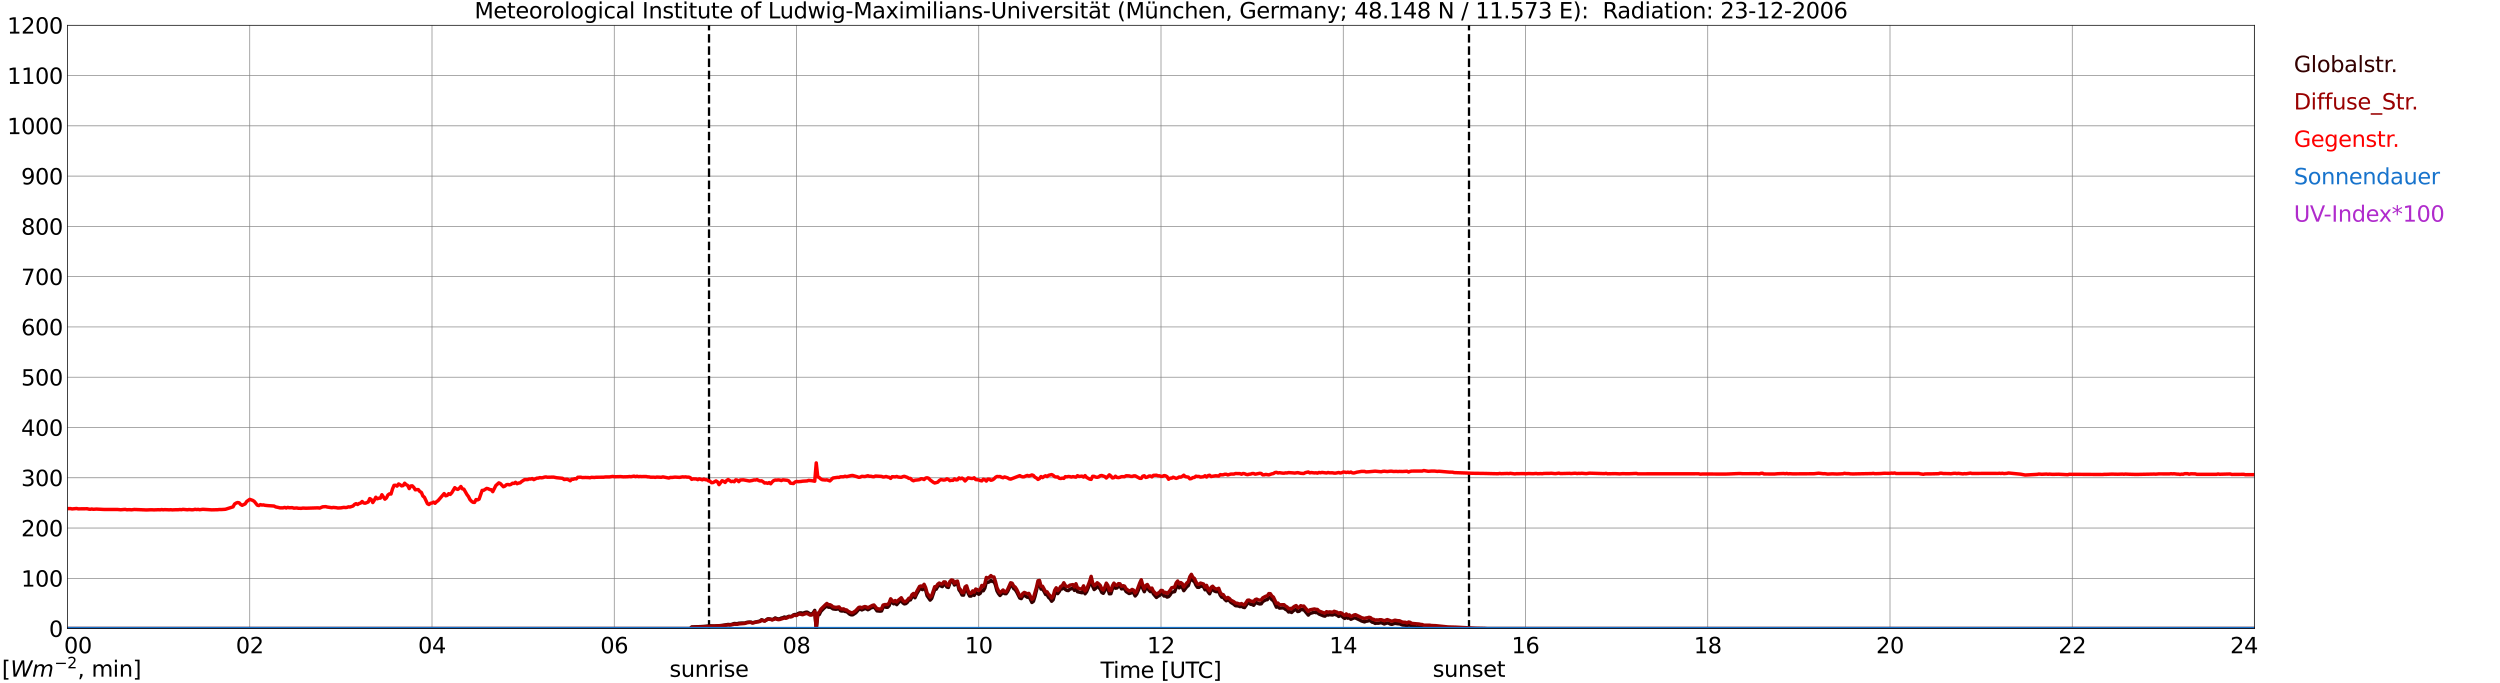 <?xml version="1.0" encoding="utf-8" standalone="no"?>
<!DOCTYPE svg PUBLIC "-//W3C//DTD SVG 1.1//EN"
  "http://www.w3.org/Graphics/SVG/1.1/DTD/svg11.dtd">
<svg xmlns:xlink="http://www.w3.org/1999/xlink" width="1085.4pt" height="296.64pt" viewBox="0 0 1085.4 296.64" xmlns="http://www.w3.org/2000/svg" version="1.1">
 <defs>
  <style type="text/css">*{stroke-linejoin: round; stroke-linecap: butt}</style>
 </defs>
 <g id="figure_1">
  <g id="patch_1">
   <path d="M 0 296.64 
L 1085.4 296.64 
L 1085.4 0 
L 0 0 
z
" style="fill: #ffffff"/>
  </g>
  <g id="axes_1">
   <g id="patch_2">
    <path d="M 29.306 272.909 
L 978.814 272.909 
L 978.814 10.976 
L 29.306 10.976 
z
" style="fill: #ffffff"/>
   </g>
   <g id="patch_3">
    <path d="M 978.814 272.909 
L 978.814 272.909 
L 978.814 10.976 
L 978.814 10.976 
z
" clip-path="url(#pc3d987e88c)" style="fill: #d3d3d3; opacity: 0.25; stroke: #d3d3d3; stroke-linejoin: miter"/>
   </g>
   <g id="matplotlib.axis_1">
    <g id="xtick_1">
     <g id="line2d_1">
      <path d="M 29.306 272.909 
L 29.306 10.976 
" clip-path="url(#pc3d987e88c)" style="fill: none; stroke: #808080; stroke-width: 0.3; stroke-linecap: square"/>
     </g>
     <g id="line2d_2"/>
     <g id="text_1">
      <!--    00 -->
      <g transform="translate(18.733 283.627) scale(0.095 -0.095)">
       <defs>
        <path id="DejaVuSans-20" transform="scale(0.016)"/>
        <path id="DejaVuSans-30" d="M 2034 4250 
Q 1547 4250 1301 3770 
Q 1056 3291 1056 2328 
Q 1056 1369 1301 889 
Q 1547 409 2034 409 
Q 2525 409 2770 889 
Q 3016 1369 3016 2328 
Q 3016 3291 2770 3770 
Q 2525 4250 2034 4250 
z
M 2034 4750 
Q 2819 4750 3233 4129 
Q 3647 3509 3647 2328 
Q 3647 1150 3233 529 
Q 2819 -91 2034 -91 
Q 1250 -91 836 529 
Q 422 1150 422 2328 
Q 422 3509 836 4129 
Q 1250 4750 2034 4750 
z
" transform="scale(0.016)"/>
       </defs>
       <use xlink:href="#DejaVuSans-20"/>
       <use xlink:href="#DejaVuSans-20" transform="translate(31.787 0)"/>
       <use xlink:href="#DejaVuSans-20" transform="translate(63.574 0)"/>
       <use xlink:href="#DejaVuSans-30" transform="translate(95.361 0)"/>
       <use xlink:href="#DejaVuSans-30" transform="translate(158.984 0)"/>
      </g>
     </g>
    </g>
    <g id="xtick_2">
     <g id="line2d_3">
      <path d="M 108.431 272.909 
L 108.431 10.976 
" clip-path="url(#pc3d987e88c)" style="fill: none; stroke: #808080; stroke-width: 0.3; stroke-linecap: square"/>
     </g>
     <g id="line2d_4"/>
     <g id="text_2">
      <!-- 02 -->
      <g transform="translate(102.387 283.627) scale(0.095 -0.095)">
       <defs>
        <path id="DejaVuSans-32" d="M 1228 531 
L 3431 531 
L 3431 0 
L 469 0 
L 469 531 
Q 828 903 1448 1529 
Q 2069 2156 2228 2338 
Q 2531 2678 2651 2914 
Q 2772 3150 2772 3378 
Q 2772 3750 2511 3984 
Q 2250 4219 1831 4219 
Q 1534 4219 1204 4116 
Q 875 4013 500 3803 
L 500 4441 
Q 881 4594 1212 4672 
Q 1544 4750 1819 4750 
Q 2544 4750 2975 4387 
Q 3406 4025 3406 3419 
Q 3406 3131 3298 2873 
Q 3191 2616 2906 2266 
Q 2828 2175 2409 1742 
Q 1991 1309 1228 531 
z
" transform="scale(0.016)"/>
       </defs>
       <use xlink:href="#DejaVuSans-30"/>
       <use xlink:href="#DejaVuSans-32" transform="translate(63.623 0)"/>
      </g>
     </g>
    </g>
    <g id="xtick_3">
     <g id="line2d_5">
      <path d="M 187.557 272.909 
L 187.557 10.976 
" clip-path="url(#pc3d987e88c)" style="fill: none; stroke: #808080; stroke-width: 0.3; stroke-linecap: square"/>
     </g>
     <g id="line2d_6"/>
     <g id="text_3">
      <!-- 04 -->
      <g transform="translate(181.513 283.627) scale(0.095 -0.095)">
       <defs>
        <path id="DejaVuSans-34" d="M 2419 4116 
L 825 1625 
L 2419 1625 
L 2419 4116 
z
M 2253 4666 
L 3047 4666 
L 3047 1625 
L 3713 1625 
L 3713 1100 
L 3047 1100 
L 3047 0 
L 2419 0 
L 2419 1100 
L 313 1100 
L 313 1709 
L 2253 4666 
z
" transform="scale(0.016)"/>
       </defs>
       <use xlink:href="#DejaVuSans-30"/>
       <use xlink:href="#DejaVuSans-34" transform="translate(63.623 0)"/>
      </g>
     </g>
    </g>
    <g id="xtick_4">
     <g id="line2d_7">
      <path d="M 266.683 272.909 
L 266.683 10.976 
" clip-path="url(#pc3d987e88c)" style="fill: none; stroke: #808080; stroke-width: 0.3; stroke-linecap: square"/>
     </g>
     <g id="line2d_8"/>
     <g id="text_4">
      <!-- 06 -->
      <g transform="translate(260.638 283.627) scale(0.095 -0.095)">
       <defs>
        <path id="DejaVuSans-36" d="M 2113 2584 
Q 1688 2584 1439 2293 
Q 1191 2003 1191 1497 
Q 1191 994 1439 701 
Q 1688 409 2113 409 
Q 2538 409 2786 701 
Q 3034 994 3034 1497 
Q 3034 2003 2786 2293 
Q 2538 2584 2113 2584 
z
M 3366 4563 
L 3366 3988 
Q 3128 4100 2886 4159 
Q 2644 4219 2406 4219 
Q 1781 4219 1451 3797 
Q 1122 3375 1075 2522 
Q 1259 2794 1537 2939 
Q 1816 3084 2150 3084 
Q 2853 3084 3261 2657 
Q 3669 2231 3669 1497 
Q 3669 778 3244 343 
Q 2819 -91 2113 -91 
Q 1303 -91 875 529 
Q 447 1150 447 2328 
Q 447 3434 972 4092 
Q 1497 4750 2381 4750 
Q 2619 4750 2861 4703 
Q 3103 4656 3366 4563 
z
" transform="scale(0.016)"/>
       </defs>
       <use xlink:href="#DejaVuSans-30"/>
       <use xlink:href="#DejaVuSans-36" transform="translate(63.623 0)"/>
      </g>
     </g>
    </g>
    <g id="xtick_5">
     <g id="line2d_9">
      <path d="M 345.808 272.909 
L 345.808 10.976 
" clip-path="url(#pc3d987e88c)" style="fill: none; stroke: #808080; stroke-width: 0.3; stroke-linecap: square"/>
     </g>
     <g id="line2d_10"/>
     <g id="text_5">
      <!-- 08 -->
      <g transform="translate(339.764 283.627) scale(0.095 -0.095)">
       <defs>
        <path id="DejaVuSans-38" d="M 2034 2216 
Q 1584 2216 1326 1975 
Q 1069 1734 1069 1313 
Q 1069 891 1326 650 
Q 1584 409 2034 409 
Q 2484 409 2743 651 
Q 3003 894 3003 1313 
Q 3003 1734 2745 1975 
Q 2488 2216 2034 2216 
z
M 1403 2484 
Q 997 2584 770 2862 
Q 544 3141 544 3541 
Q 544 4100 942 4425 
Q 1341 4750 2034 4750 
Q 2731 4750 3128 4425 
Q 3525 4100 3525 3541 
Q 3525 3141 3298 2862 
Q 3072 2584 2669 2484 
Q 3125 2378 3379 2068 
Q 3634 1759 3634 1313 
Q 3634 634 3220 271 
Q 2806 -91 2034 -91 
Q 1263 -91 848 271 
Q 434 634 434 1313 
Q 434 1759 690 2068 
Q 947 2378 1403 2484 
z
M 1172 3481 
Q 1172 3119 1398 2916 
Q 1625 2713 2034 2713 
Q 2441 2713 2670 2916 
Q 2900 3119 2900 3481 
Q 2900 3844 2670 4047 
Q 2441 4250 2034 4250 
Q 1625 4250 1398 4047 
Q 1172 3844 1172 3481 
z
" transform="scale(0.016)"/>
       </defs>
       <use xlink:href="#DejaVuSans-30"/>
       <use xlink:href="#DejaVuSans-38" transform="translate(63.623 0)"/>
      </g>
     </g>
    </g>
    <g id="xtick_6">
     <g id="line2d_11">
      <path d="M 424.934 272.909 
L 424.934 10.976 
" clip-path="url(#pc3d987e88c)" style="fill: none; stroke: #808080; stroke-width: 0.3; stroke-linecap: square"/>
     </g>
     <g id="line2d_12"/>
     <g id="text_6">
      <!-- 10 -->
      <g transform="translate(418.89 283.627) scale(0.095 -0.095)">
       <defs>
        <path id="DejaVuSans-31" d="M 794 531 
L 1825 531 
L 1825 4091 
L 703 3866 
L 703 4441 
L 1819 4666 
L 2450 4666 
L 2450 531 
L 3481 531 
L 3481 0 
L 794 0 
L 794 531 
z
" transform="scale(0.016)"/>
       </defs>
       <use xlink:href="#DejaVuSans-31"/>
       <use xlink:href="#DejaVuSans-30" transform="translate(63.623 0)"/>
      </g>
     </g>
    </g>
    <g id="xtick_7">
     <g id="line2d_13">
      <path d="M 504.06 272.909 
L 504.06 10.976 
" clip-path="url(#pc3d987e88c)" style="fill: none; stroke: #808080; stroke-width: 0.3; stroke-linecap: square"/>
     </g>
     <g id="line2d_14"/>
     <g id="text_7">
      <!-- 12 -->
      <g transform="translate(498.015 283.627) scale(0.095 -0.095)">
       <use xlink:href="#DejaVuSans-31"/>
       <use xlink:href="#DejaVuSans-32" transform="translate(63.623 0)"/>
      </g>
     </g>
    </g>
    <g id="xtick_8">
     <g id="line2d_15">
      <path d="M 583.185 272.909 
L 583.185 10.976 
" clip-path="url(#pc3d987e88c)" style="fill: none; stroke: #808080; stroke-width: 0.3; stroke-linecap: square"/>
     </g>
     <g id="line2d_16"/>
     <g id="text_8">
      <!-- 14 -->
      <g transform="translate(577.141 283.627) scale(0.095 -0.095)">
       <use xlink:href="#DejaVuSans-31"/>
       <use xlink:href="#DejaVuSans-34" transform="translate(63.623 0)"/>
      </g>
     </g>
    </g>
    <g id="xtick_9">
     <g id="line2d_17">
      <path d="M 662.311 272.909 
L 662.311 10.976 
" clip-path="url(#pc3d987e88c)" style="fill: none; stroke: #808080; stroke-width: 0.3; stroke-linecap: square"/>
     </g>
     <g id="line2d_18"/>
     <g id="text_9">
      <!-- 16 -->
      <g transform="translate(656.267 283.627) scale(0.095 -0.095)">
       <use xlink:href="#DejaVuSans-31"/>
       <use xlink:href="#DejaVuSans-36" transform="translate(63.623 0)"/>
      </g>
     </g>
    </g>
    <g id="xtick_10">
     <g id="line2d_19">
      <path d="M 741.437 272.909 
L 741.437 10.976 
" clip-path="url(#pc3d987e88c)" style="fill: none; stroke: #808080; stroke-width: 0.3; stroke-linecap: square"/>
     </g>
     <g id="line2d_20"/>
     <g id="text_10">
      <!-- 18 -->
      <g transform="translate(735.392 283.627) scale(0.095 -0.095)">
       <use xlink:href="#DejaVuSans-31"/>
       <use xlink:href="#DejaVuSans-38" transform="translate(63.623 0)"/>
      </g>
     </g>
    </g>
    <g id="xtick_11">
     <g id="line2d_21">
      <path d="M 820.562 272.909 
L 820.562 10.976 
" clip-path="url(#pc3d987e88c)" style="fill: none; stroke: #808080; stroke-width: 0.3; stroke-linecap: square"/>
     </g>
     <g id="line2d_22"/>
     <g id="text_11">
      <!-- 20 -->
      <g transform="translate(814.518 283.627) scale(0.095 -0.095)">
       <use xlink:href="#DejaVuSans-32"/>
       <use xlink:href="#DejaVuSans-30" transform="translate(63.623 0)"/>
      </g>
     </g>
    </g>
    <g id="xtick_12">
     <g id="line2d_23">
      <path d="M 899.688 272.909 
L 899.688 10.976 
" clip-path="url(#pc3d987e88c)" style="fill: none; stroke: #808080; stroke-width: 0.3; stroke-linecap: square"/>
     </g>
     <g id="line2d_24"/>
     <g id="text_12">
      <!-- 22 -->
      <g transform="translate(893.644 283.627) scale(0.095 -0.095)">
       <use xlink:href="#DejaVuSans-32"/>
       <use xlink:href="#DejaVuSans-32" transform="translate(63.623 0)"/>
      </g>
     </g>
    </g>
    <g id="xtick_13">
     <g id="line2d_25">
      <path d="M 978.814 272.909 
L 978.814 10.976 
" clip-path="url(#pc3d987e88c)" style="fill: none; stroke: #808080; stroke-width: 0.3; stroke-linecap: square"/>
     </g>
     <g id="line2d_26"/>
     <g id="text_13">
      <!-- 24    -->
      <g transform="translate(968.241 283.627) scale(0.095 -0.095)">
       <use xlink:href="#DejaVuSans-32"/>
       <use xlink:href="#DejaVuSans-34" transform="translate(63.623 0)"/>
       <use xlink:href="#DejaVuSans-20" transform="translate(127.246 0)"/>
       <use xlink:href="#DejaVuSans-20" transform="translate(159.033 0)"/>
       <use xlink:href="#DejaVuSans-20" transform="translate(190.82 0)"/>
      </g>
     </g>
    </g>
    <g id="text_14">
     <!-- Time [UTC] -->
     <g transform="translate(477.806 294.322) scale(0.095 -0.095)">
      <defs>
       <path id="DejaVuSans-54" d="M -19 4666 
L 3928 4666 
L 3928 4134 
L 2272 4134 
L 2272 0 
L 1638 0 
L 1638 4134 
L -19 4134 
L -19 4666 
z
" transform="scale(0.016)"/>
       <path id="DejaVuSans-69" d="M 603 3500 
L 1178 3500 
L 1178 0 
L 603 0 
L 603 3500 
z
M 603 4863 
L 1178 4863 
L 1178 4134 
L 603 4134 
L 603 4863 
z
" transform="scale(0.016)"/>
       <path id="DejaVuSans-6d" d="M 3328 2828 
Q 3544 3216 3844 3400 
Q 4144 3584 4550 3584 
Q 5097 3584 5394 3201 
Q 5691 2819 5691 2113 
L 5691 0 
L 5113 0 
L 5113 2094 
Q 5113 2597 4934 2840 
Q 4756 3084 4391 3084 
Q 3944 3084 3684 2787 
Q 3425 2491 3425 1978 
L 3425 0 
L 2847 0 
L 2847 2094 
Q 2847 2600 2669 2842 
Q 2491 3084 2119 3084 
Q 1678 3084 1418 2786 
Q 1159 2488 1159 1978 
L 1159 0 
L 581 0 
L 581 3500 
L 1159 3500 
L 1159 2956 
Q 1356 3278 1631 3431 
Q 1906 3584 2284 3584 
Q 2666 3584 2933 3390 
Q 3200 3197 3328 2828 
z
" transform="scale(0.016)"/>
       <path id="DejaVuSans-65" d="M 3597 1894 
L 3597 1613 
L 953 1613 
Q 991 1019 1311 708 
Q 1631 397 2203 397 
Q 2534 397 2845 478 
Q 3156 559 3463 722 
L 3463 178 
Q 3153 47 2828 -22 
Q 2503 -91 2169 -91 
Q 1331 -91 842 396 
Q 353 884 353 1716 
Q 353 2575 817 3079 
Q 1281 3584 2069 3584 
Q 2775 3584 3186 3129 
Q 3597 2675 3597 1894 
z
M 3022 2063 
Q 3016 2534 2758 2815 
Q 2500 3097 2075 3097 
Q 1594 3097 1305 2825 
Q 1016 2553 972 2059 
L 3022 2063 
z
" transform="scale(0.016)"/>
       <path id="DejaVuSans-5b" d="M 550 4863 
L 1875 4863 
L 1875 4416 
L 1125 4416 
L 1125 -397 
L 1875 -397 
L 1875 -844 
L 550 -844 
L 550 4863 
z
" transform="scale(0.016)"/>
       <path id="DejaVuSans-55" d="M 556 4666 
L 1191 4666 
L 1191 1831 
Q 1191 1081 1462 751 
Q 1734 422 2344 422 
Q 2950 422 3222 751 
Q 3494 1081 3494 1831 
L 3494 4666 
L 4128 4666 
L 4128 1753 
Q 4128 841 3676 375 
Q 3225 -91 2344 -91 
Q 1459 -91 1007 375 
Q 556 841 556 1753 
L 556 4666 
z
" transform="scale(0.016)"/>
       <path id="DejaVuSans-43" d="M 4122 4306 
L 4122 3641 
Q 3803 3938 3442 4084 
Q 3081 4231 2675 4231 
Q 1875 4231 1450 3742 
Q 1025 3253 1025 2328 
Q 1025 1406 1450 917 
Q 1875 428 2675 428 
Q 3081 428 3442 575 
Q 3803 722 4122 1019 
L 4122 359 
Q 3791 134 3420 21 
Q 3050 -91 2638 -91 
Q 1578 -91 968 557 
Q 359 1206 359 2328 
Q 359 3453 968 4101 
Q 1578 4750 2638 4750 
Q 3056 4750 3426 4639 
Q 3797 4528 4122 4306 
z
" transform="scale(0.016)"/>
       <path id="DejaVuSans-5d" d="M 1947 4863 
L 1947 -844 
L 622 -844 
L 622 -397 
L 1369 -397 
L 1369 4416 
L 622 4416 
L 622 4863 
L 1947 4863 
z
" transform="scale(0.016)"/>
      </defs>
      <use xlink:href="#DejaVuSans-54"/>
      <use xlink:href="#DejaVuSans-69" transform="translate(57.959 0)"/>
      <use xlink:href="#DejaVuSans-6d" transform="translate(85.742 0)"/>
      <use xlink:href="#DejaVuSans-65" transform="translate(183.154 0)"/>
      <use xlink:href="#DejaVuSans-20" transform="translate(244.678 0)"/>
      <use xlink:href="#DejaVuSans-5b" transform="translate(276.465 0)"/>
      <use xlink:href="#DejaVuSans-55" transform="translate(315.479 0)"/>
      <use xlink:href="#DejaVuSans-54" transform="translate(388.672 0)"/>
      <use xlink:href="#DejaVuSans-43" transform="translate(443.881 0)"/>
      <use xlink:href="#DejaVuSans-5d" transform="translate(513.705 0)"/>
     </g>
    </g>
   </g>
   <g id="matplotlib.axis_2">
    <g id="ytick_1">
     <g id="line2d_27">
      <path d="M 29.306 272.909 
L 978.814 272.909 
" clip-path="url(#pc3d987e88c)" style="fill: none; stroke: #808080; stroke-width: 0.3; stroke-linecap: square"/>
     </g>
     <g id="line2d_28"/>
     <g id="text_15">
      <!-- 0 -->
      <g transform="translate(21.261 276.518) scale(0.095 -0.095)">
       <use xlink:href="#DejaVuSans-30"/>
      </g>
     </g>
    </g>
    <g id="ytick_2">
     <g id="line2d_29">
      <path d="M 29.306 251.081 
L 978.814 251.081 
" clip-path="url(#pc3d987e88c)" style="fill: none; stroke: #808080; stroke-width: 0.3; stroke-linecap: square"/>
     </g>
     <g id="line2d_30"/>
     <g id="text_16">
      <!-- 100 -->
      <g transform="translate(9.173 254.69) scale(0.095 -0.095)">
       <use xlink:href="#DejaVuSans-31"/>
       <use xlink:href="#DejaVuSans-30" transform="translate(63.623 0)"/>
       <use xlink:href="#DejaVuSans-30" transform="translate(127.246 0)"/>
      </g>
     </g>
    </g>
    <g id="ytick_3">
     <g id="line2d_31">
      <path d="M 29.306 229.253 
L 978.814 229.253 
" clip-path="url(#pc3d987e88c)" style="fill: none; stroke: #808080; stroke-width: 0.3; stroke-linecap: square"/>
     </g>
     <g id="line2d_32"/>
     <g id="text_17">
      <!-- 200 -->
      <g transform="translate(9.173 232.863) scale(0.095 -0.095)">
       <use xlink:href="#DejaVuSans-32"/>
       <use xlink:href="#DejaVuSans-30" transform="translate(63.623 0)"/>
       <use xlink:href="#DejaVuSans-30" transform="translate(127.246 0)"/>
      </g>
     </g>
    </g>
    <g id="ytick_4">
     <g id="line2d_33">
      <path d="M 29.306 207.426 
L 978.814 207.426 
" clip-path="url(#pc3d987e88c)" style="fill: none; stroke: #808080; stroke-width: 0.3; stroke-linecap: square"/>
     </g>
     <g id="line2d_34"/>
     <g id="text_18">
      <!-- 300 -->
      <g transform="translate(9.173 211.035) scale(0.095 -0.095)">
       <defs>
        <path id="DejaVuSans-33" d="M 2597 2516 
Q 3050 2419 3304 2112 
Q 3559 1806 3559 1356 
Q 3559 666 3084 287 
Q 2609 -91 1734 -91 
Q 1441 -91 1130 -33 
Q 819 25 488 141 
L 488 750 
Q 750 597 1062 519 
Q 1375 441 1716 441 
Q 2309 441 2620 675 
Q 2931 909 2931 1356 
Q 2931 1769 2642 2001 
Q 2353 2234 1838 2234 
L 1294 2234 
L 1294 2753 
L 1863 2753 
Q 2328 2753 2575 2939 
Q 2822 3125 2822 3475 
Q 2822 3834 2567 4026 
Q 2313 4219 1838 4219 
Q 1578 4219 1281 4162 
Q 984 4106 628 3988 
L 628 4550 
Q 988 4650 1302 4700 
Q 1616 4750 1894 4750 
Q 2613 4750 3031 4423 
Q 3450 4097 3450 3541 
Q 3450 3153 3228 2886 
Q 3006 2619 2597 2516 
z
" transform="scale(0.016)"/>
       </defs>
       <use xlink:href="#DejaVuSans-33"/>
       <use xlink:href="#DejaVuSans-30" transform="translate(63.623 0)"/>
       <use xlink:href="#DejaVuSans-30" transform="translate(127.246 0)"/>
      </g>
     </g>
    </g>
    <g id="ytick_5">
     <g id="line2d_35">
      <path d="M 29.306 185.598 
L 978.814 185.598 
" clip-path="url(#pc3d987e88c)" style="fill: none; stroke: #808080; stroke-width: 0.3; stroke-linecap: square"/>
     </g>
     <g id="line2d_36"/>
     <g id="text_19">
      <!-- 400 -->
      <g transform="translate(9.173 189.207) scale(0.095 -0.095)">
       <use xlink:href="#DejaVuSans-34"/>
       <use xlink:href="#DejaVuSans-30" transform="translate(63.623 0)"/>
       <use xlink:href="#DejaVuSans-30" transform="translate(127.246 0)"/>
      </g>
     </g>
    </g>
    <g id="ytick_6">
     <g id="line2d_37">
      <path d="M 29.306 163.77 
L 978.814 163.77 
" clip-path="url(#pc3d987e88c)" style="fill: none; stroke: #808080; stroke-width: 0.3; stroke-linecap: square"/>
     </g>
     <g id="line2d_38"/>
     <g id="text_20">
      <!-- 500 -->
      <g transform="translate(9.173 167.379) scale(0.095 -0.095)">
       <defs>
        <path id="DejaVuSans-35" d="M 691 4666 
L 3169 4666 
L 3169 4134 
L 1269 4134 
L 1269 2991 
Q 1406 3038 1543 3061 
Q 1681 3084 1819 3084 
Q 2600 3084 3056 2656 
Q 3513 2228 3513 1497 
Q 3513 744 3044 326 
Q 2575 -91 1722 -91 
Q 1428 -91 1123 -41 
Q 819 9 494 109 
L 494 744 
Q 775 591 1075 516 
Q 1375 441 1709 441 
Q 2250 441 2565 725 
Q 2881 1009 2881 1497 
Q 2881 1984 2565 2268 
Q 2250 2553 1709 2553 
Q 1456 2553 1204 2497 
Q 953 2441 691 2322 
L 691 4666 
z
" transform="scale(0.016)"/>
       </defs>
       <use xlink:href="#DejaVuSans-35"/>
       <use xlink:href="#DejaVuSans-30" transform="translate(63.623 0)"/>
       <use xlink:href="#DejaVuSans-30" transform="translate(127.246 0)"/>
      </g>
     </g>
    </g>
    <g id="ytick_7">
     <g id="line2d_39">
      <path d="M 29.306 141.942 
L 978.814 141.942 
" clip-path="url(#pc3d987e88c)" style="fill: none; stroke: #808080; stroke-width: 0.3; stroke-linecap: square"/>
     </g>
     <g id="line2d_40"/>
     <g id="text_21">
      <!-- 600 -->
      <g transform="translate(9.173 145.551) scale(0.095 -0.095)">
       <use xlink:href="#DejaVuSans-36"/>
       <use xlink:href="#DejaVuSans-30" transform="translate(63.623 0)"/>
       <use xlink:href="#DejaVuSans-30" transform="translate(127.246 0)"/>
      </g>
     </g>
    </g>
    <g id="ytick_8">
     <g id="line2d_41">
      <path d="M 29.306 120.114 
L 978.814 120.114 
" clip-path="url(#pc3d987e88c)" style="fill: none; stroke: #808080; stroke-width: 0.3; stroke-linecap: square"/>
     </g>
     <g id="line2d_42"/>
     <g id="text_22">
      <!-- 700 -->
      <g transform="translate(9.173 123.724) scale(0.095 -0.095)">
       <defs>
        <path id="DejaVuSans-37" d="M 525 4666 
L 3525 4666 
L 3525 4397 
L 1831 0 
L 1172 0 
L 2766 4134 
L 525 4134 
L 525 4666 
z
" transform="scale(0.016)"/>
       </defs>
       <use xlink:href="#DejaVuSans-37"/>
       <use xlink:href="#DejaVuSans-30" transform="translate(63.623 0)"/>
       <use xlink:href="#DejaVuSans-30" transform="translate(127.246 0)"/>
      </g>
     </g>
    </g>
    <g id="ytick_9">
     <g id="line2d_43">
      <path d="M 29.306 98.287 
L 978.814 98.287 
" clip-path="url(#pc3d987e88c)" style="fill: none; stroke: #808080; stroke-width: 0.3; stroke-linecap: square"/>
     </g>
     <g id="line2d_44"/>
     <g id="text_23">
      <!-- 800 -->
      <g transform="translate(9.173 101.896) scale(0.095 -0.095)">
       <use xlink:href="#DejaVuSans-38"/>
       <use xlink:href="#DejaVuSans-30" transform="translate(63.623 0)"/>
       <use xlink:href="#DejaVuSans-30" transform="translate(127.246 0)"/>
      </g>
     </g>
    </g>
    <g id="ytick_10">
     <g id="line2d_45">
      <path d="M 29.306 76.459 
L 978.814 76.459 
" clip-path="url(#pc3d987e88c)" style="fill: none; stroke: #808080; stroke-width: 0.3; stroke-linecap: square"/>
     </g>
     <g id="line2d_46"/>
     <g id="text_24">
      <!-- 900 -->
      <g transform="translate(9.173 80.068) scale(0.095 -0.095)">
       <defs>
        <path id="DejaVuSans-39" d="M 703 97 
L 703 672 
Q 941 559 1184 500 
Q 1428 441 1663 441 
Q 2288 441 2617 861 
Q 2947 1281 2994 2138 
Q 2813 1869 2534 1725 
Q 2256 1581 1919 1581 
Q 1219 1581 811 2004 
Q 403 2428 403 3163 
Q 403 3881 828 4315 
Q 1253 4750 1959 4750 
Q 2769 4750 3195 4129 
Q 3622 3509 3622 2328 
Q 3622 1225 3098 567 
Q 2575 -91 1691 -91 
Q 1453 -91 1209 -44 
Q 966 3 703 97 
z
M 1959 2075 
Q 2384 2075 2632 2365 
Q 2881 2656 2881 3163 
Q 2881 3666 2632 3958 
Q 2384 4250 1959 4250 
Q 1534 4250 1286 3958 
Q 1038 3666 1038 3163 
Q 1038 2656 1286 2365 
Q 1534 2075 1959 2075 
z
" transform="scale(0.016)"/>
       </defs>
       <use xlink:href="#DejaVuSans-39"/>
       <use xlink:href="#DejaVuSans-30" transform="translate(63.623 0)"/>
       <use xlink:href="#DejaVuSans-30" transform="translate(127.246 0)"/>
      </g>
     </g>
    </g>
    <g id="ytick_11">
     <g id="line2d_47">
      <path d="M 29.306 54.631 
L 978.814 54.631 
" clip-path="url(#pc3d987e88c)" style="fill: none; stroke: #808080; stroke-width: 0.3; stroke-linecap: square"/>
     </g>
     <g id="line2d_48"/>
     <g id="text_25">
      <!-- 1000 -->
      <g transform="translate(3.128 58.24) scale(0.095 -0.095)">
       <use xlink:href="#DejaVuSans-31"/>
       <use xlink:href="#DejaVuSans-30" transform="translate(63.623 0)"/>
       <use xlink:href="#DejaVuSans-30" transform="translate(127.246 0)"/>
       <use xlink:href="#DejaVuSans-30" transform="translate(190.869 0)"/>
      </g>
     </g>
    </g>
    <g id="ytick_12">
     <g id="line2d_49">
      <path d="M 29.306 32.803 
L 978.814 32.803 
" clip-path="url(#pc3d987e88c)" style="fill: none; stroke: #808080; stroke-width: 0.3; stroke-linecap: square"/>
     </g>
     <g id="line2d_50"/>
     <g id="text_26">
      <!-- 1100 -->
      <g transform="translate(3.128 36.413) scale(0.095 -0.095)">
       <use xlink:href="#DejaVuSans-31"/>
       <use xlink:href="#DejaVuSans-31" transform="translate(63.623 0)"/>
       <use xlink:href="#DejaVuSans-30" transform="translate(127.246 0)"/>
       <use xlink:href="#DejaVuSans-30" transform="translate(190.869 0)"/>
      </g>
     </g>
    </g>
    <g id="ytick_13">
     <g id="line2d_51">
      <path d="M 29.306 10.976 
L 978.814 10.976 
" clip-path="url(#pc3d987e88c)" style="fill: none; stroke: #808080; stroke-width: 0.3; stroke-linecap: square"/>
     </g>
     <g id="line2d_52"/>
     <g id="text_27">
      <!-- 1200 -->
      <g transform="translate(3.128 14.585) scale(0.095 -0.095)">
       <use xlink:href="#DejaVuSans-31"/>
       <use xlink:href="#DejaVuSans-32" transform="translate(63.623 0)"/>
       <use xlink:href="#DejaVuSans-30" transform="translate(127.246 0)"/>
       <use xlink:href="#DejaVuSans-30" transform="translate(190.869 0)"/>
      </g>
     </g>
    </g>
   </g>
   <g id="line2d_53">
    <path d="M 307.828 272.909 
L 307.828 10.976 
" clip-path="url(#pc3d987e88c)" style="fill: none; stroke-dasharray: 3.7,1.6; stroke-dashoffset: 0; stroke: #000000"/>
   </g>
   <g id="line2d_54">
    <path d="M 637.782 272.909 
L 637.782 10.976 
" clip-path="url(#pc3d987e88c)" style="fill: none; stroke-dasharray: 3.7,1.6; stroke-dashoffset: 0; stroke: #000000"/>
   </g>
   <g id="line2d_55">
    <path d="M 29.306 272.909 
L 299.652 272.909 
L 300.311 272.217 
L 304.267 272.053 
L 305.586 271.972 
L 308.224 271.726 
L 310.202 271.809 
L 313.499 271.562 
L 316.136 271.112 
L 316.796 271.193 
L 317.455 271.152 
L 318.774 270.702 
L 320.093 270.785 
L 320.752 270.58 
L 322.071 270.497 
L 323.39 270.538 
L 324.049 270.252 
L 324.708 270.128 
L 326.027 270.089 
L 326.686 270.375 
L 329.983 269.637 
L 330.643 269.065 
L 331.961 269.556 
L 332.621 269.229 
L 333.28 268.696 
L 333.94 268.696 
L 335.258 268.982 
L 335.918 268.735 
L 336.577 268.286 
L 337.236 268.572 
L 337.896 268.735 
L 338.555 268.655 
L 339.215 268.327 
L 339.874 268.205 
L 340.533 267.875 
L 341.193 268.08 
L 341.852 267.875 
L 342.512 267.548 
L 343.171 267.672 
L 343.83 267.548 
L 344.49 266.976 
L 345.149 266.771 
L 345.808 266.893 
L 346.468 266.402 
L 347.127 266.116 
L 347.787 266.075 
L 348.446 266.28 
L 349.765 265.828 
L 350.424 265.747 
L 351.743 266.566 
L 352.402 266.566 
L 353.062 266.075 
L 353.721 265.009 
L 354.38 272.909 
L 355.04 267.052 
L 355.699 266.808 
L 356.359 265.455 
L 357.677 264.103 
L 358.337 263.571 
L 358.996 262.875 
L 359.655 263.612 
L 360.315 263.612 
L 360.974 263.859 
L 361.634 264.35 
L 362.952 264.514 
L 364.271 264.267 
L 364.93 265.169 
L 365.59 265.291 
L 366.249 265.169 
L 366.909 265.496 
L 367.568 265.496 
L 368.887 266.642 
L 369.546 266.93 
L 370.206 266.93 
L 371.524 266.07 
L 372.843 264.595 
L 373.502 264.431 
L 374.162 264.8 
L 375.481 264.228 
L 376.14 264.309 
L 376.799 264.719 
L 377.459 264.392 
L 378.118 263.898 
L 379.437 263.571 
L 380.096 264.267 
L 380.756 265.21 
L 382.074 265.332 
L 382.734 265.252 
L 383.393 263.695 
L 384.053 263.407 
L 384.712 263.654 
L 385.371 263.654 
L 386.031 262.958 
L 386.69 260.991 
L 387.349 261.648 
L 388.009 262.139 
L 388.668 261.812 
L 389.328 262.508 
L 389.987 261.729 
L 391.306 260.541 
L 391.965 261.729 
L 392.624 262.178 
L 393.284 262.056 
L 393.943 261.482 
L 394.603 260.5 
L 395.262 260.458 
L 395.921 259.232 
L 396.581 258.575 
L 397.24 259.517 
L 397.899 258.042 
L 399.218 255.75 
L 399.878 255.667 
L 400.537 255.994 
L 401.196 254.849 
L 401.856 256.119 
L 402.515 258.657 
L 403.834 260.541 
L 404.493 259.845 
L 405.812 255.955 
L 406.471 255.791 
L 407.131 254.604 
L 407.79 254.03 
L 409.109 254.685 
L 409.768 253.783 
L 410.428 253.62 
L 411.087 254.849 
L 411.746 255.054 
L 412.406 253.128 
L 413.065 252.391 
L 413.725 252.515 
L 414.384 253.988 
L 415.043 253.414 
L 415.703 253.17 
L 416.362 256.077 
L 417.022 256.979 
L 417.681 258.33 
L 418.34 258.372 
L 419 255.831 
L 419.659 255.464 
L 420.318 257.511 
L 420.978 258.78 
L 421.637 258.78 
L 422.297 257.797 
L 422.956 258.494 
L 423.615 257.265 
L 424.275 257.511 
L 424.934 258.003 
L 425.593 257.592 
L 426.253 256.119 
L 426.912 256.488 
L 427.572 255.34 
L 428.231 252.554 
L 428.89 252.843 
L 429.55 252.596 
L 430.209 251.941 
L 430.869 252.474 
L 431.528 252.31 
L 432.187 254.03 
L 432.847 256.527 
L 433.506 257.714 
L 434.165 258.535 
L 435.484 257.101 
L 436.144 257.714 
L 436.803 257.756 
L 437.462 256.854 
L 438.781 253.988 
L 439.44 254.235 
L 440.1 255.545 
L 440.759 255.994 
L 441.419 257.018 
L 442.737 259.64 
L 443.397 259.886 
L 444.056 258.78 
L 444.716 258.452 
L 446.034 259.312 
L 446.694 259.026 
L 447.353 260.172 
L 448.012 261.565 
L 448.672 261.074 
L 449.331 258.985 
L 450.65 253.539 
L 451.309 253.17 
L 451.969 255.75 
L 452.628 255.75 
L 453.287 256.774 
L 453.947 258.083 
L 454.606 258.208 
L 455.266 259.395 
L 455.925 259.967 
L 456.584 261.032 
L 457.244 260.377 
L 457.903 258.042 
L 458.563 256.732 
L 459.222 257.714 
L 459.881 256.815 
L 460.541 255.628 
L 461.2 255.667 
L 461.859 254.604 
L 462.519 255.914 
L 463.178 256.324 
L 463.838 256.405 
L 464.497 255.791 
L 465.156 255.586 
L 465.816 255.217 
L 466.475 256.324 
L 467.134 255.054 
L 467.794 256.896 
L 469.772 257.348 
L 470.431 255.791 
L 471.091 257.797 
L 471.75 256.937 
L 473.069 253.703 
L 473.728 251.614 
L 474.388 254.521 
L 475.047 255.955 
L 475.706 255.423 
L 476.366 254.563 
L 477.025 255.054 
L 477.685 255.75 
L 478.344 257.223 
L 479.003 257.592 
L 479.663 256.446 
L 480.322 254.563 
L 480.981 255.586 
L 481.641 257.797 
L 482.3 257.756 
L 482.96 255.667 
L 483.619 254.399 
L 484.278 255.381 
L 484.938 255.259 
L 485.597 254.48 
L 486.256 254.48 
L 486.916 255.667 
L 487.575 255.545 
L 488.235 255.667 
L 488.894 256.815 
L 490.213 257.675 
L 490.872 257.511 
L 491.532 257.101 
L 492.191 257.47 
L 492.85 258.738 
L 493.51 257.92 
L 495.488 253.251 
L 496.147 255.464 
L 496.807 256.896 
L 497.466 255.423 
L 498.125 254.931 
L 498.785 256.2 
L 499.444 256.854 
L 500.103 256.405 
L 500.763 257.839 
L 502.082 259.395 
L 502.741 258.863 
L 503.4 258.535 
L 504.06 257.756 
L 504.719 257.878 
L 505.379 258.78 
L 506.038 258.699 
L 506.697 259.232 
L 507.357 259.026 
L 508.016 258.247 
L 508.675 257.143 
L 509.994 256.854 
L 510.654 255.054 
L 511.313 254.111 
L 511.972 255.217 
L 512.632 254.643 
L 513.291 254.971 
L 513.95 256.446 
L 515.269 254.726 
L 515.929 254.235 
L 516.588 252.063 
L 517.247 250.876 
L 517.907 252.105 
L 518.566 252.515 
L 519.226 254.03 
L 519.885 254.971 
L 520.544 255.012 
L 521.204 254.48 
L 521.863 254.521 
L 522.522 254.768 
L 523.182 256.077 
L 523.841 255.34 
L 524.501 256.937 
L 525.16 257.797 
L 525.819 256.324 
L 526.479 255.75 
L 527.138 256.527 
L 527.797 256.815 
L 528.457 256.896 
L 529.116 256.61 
L 529.776 258.372 
L 530.435 259.271 
L 531.094 259.312 
L 531.754 260.214 
L 532.413 260.827 
L 533.073 260.377 
L 533.732 260.746 
L 534.391 261.523 
L 535.71 262.342 
L 536.369 262.958 
L 537.688 263.08 
L 538.348 263.368 
L 539.007 263.163 
L 539.666 263.612 
L 540.326 263.776 
L 541.644 261.892 
L 542.304 261.812 
L 542.963 262.342 
L 543.623 262.425 
L 544.282 262.794 
L 544.941 261.934 
L 545.601 261.648 
L 546.26 262.015 
L 546.919 262.22 
L 547.579 262.139 
L 548.238 261.155 
L 549.557 260.419 
L 550.216 260.336 
L 550.876 259.354 
L 551.535 259.395 
L 552.195 260.377 
L 552.854 260.788 
L 554.173 263.612 
L 554.832 263.285 
L 555.491 264.023 
L 556.81 263.898 
L 557.47 264.023 
L 558.129 264.555 
L 558.788 264.883 
L 559.448 265.701 
L 560.107 265.579 
L 560.766 265.906 
L 561.426 265.252 
L 562.085 264.8 
L 562.745 264.555 
L 563.404 265.496 
L 564.063 265.374 
L 564.723 264.595 
L 565.382 264.719 
L 566.042 264.678 
L 568.02 267.052 
L 568.679 266.356 
L 570.657 265.782 
L 571.317 265.987 
L 571.976 265.948 
L 572.635 266.561 
L 574.613 267.38 
L 575.273 267.502 
L 575.932 266.808 
L 576.592 267.052 
L 577.251 266.847 
L 578.57 267.011 
L 579.229 266.642 
L 580.548 267.094 
L 581.207 267.626 
L 581.867 267.258 
L 582.526 267.421 
L 583.185 268.076 
L 583.845 268.486 
L 584.504 267.832 
L 585.164 268.404 
L 585.823 268.159 
L 586.482 268.855 
L 587.801 268.281 
L 588.46 268.281 
L 590.439 269.222 
L 591.098 269.591 
L 592.417 270.001 
L 593.076 269.715 
L 593.736 269.632 
L 594.395 269.427 
L 595.054 269.552 
L 595.714 270.124 
L 596.373 270.246 
L 597.032 270.656 
L 597.692 270.534 
L 598.351 270.575 
L 599.67 270.329 
L 600.989 270.903 
L 602.307 270.412 
L 602.967 270.615 
L 603.626 270.942 
L 604.286 271.067 
L 605.604 270.615 
L 606.923 270.82 
L 607.582 270.82 
L 608.901 271.352 
L 610.22 271.435 
L 610.879 271.721 
L 611.539 271.272 
L 612.198 271.435 
L 612.858 271.927 
L 613.517 272.007 
L 614.176 271.966 
L 614.836 272.212 
L 615.495 272.09 
L 616.814 272.418 
L 617.473 272.459 
L 618.133 272.745 
L 618.792 272.745 
L 620.111 272.54 
L 622.089 272.704 
L 626.705 272.909 
L 978.154 272.909 
L 978.154 272.909 
" clip-path="url(#pc3d987e88c)" style="fill: none; stroke: #330000; stroke-width: 1.5; stroke-linecap: square"/>
   </g>
   <g id="line2d_56">
    <path d="M 29.306 272.909 
L 299.652 272.909 
L 300.311 272.352 
L 302.289 272.267 
L 302.949 272.184 
L 304.267 272.184 
L 306.246 272.099 
L 314.818 271.512 
L 316.136 271.302 
L 316.796 271.385 
L 318.114 271.176 
L 318.774 271.008 
L 320.093 271.049 
L 320.752 270.883 
L 323.39 270.671 
L 324.049 270.42 
L 325.368 270.211 
L 326.027 270.252 
L 326.686 270.503 
L 328.005 270.169 
L 328.665 270.001 
L 329.324 269.958 
L 329.983 269.792 
L 330.643 269.288 
L 331.961 269.665 
L 333.28 268.825 
L 334.599 268.91 
L 335.258 269.161 
L 336.577 268.657 
L 337.896 269.034 
L 338.555 268.951 
L 340.533 268.321 
L 341.193 268.447 
L 341.852 268.196 
L 342.512 267.775 
L 343.171 267.819 
L 343.83 267.733 
L 344.49 267.146 
L 345.808 267.229 
L 346.468 266.81 
L 347.127 266.559 
L 348.446 266.895 
L 349.765 266.433 
L 350.424 266.35 
L 351.743 267.063 
L 352.402 267.02 
L 353.062 266.518 
L 353.721 265.551 
L 354.38 272.909 
L 355.04 266.234 
L 355.699 265.856 
L 356.359 264.514 
L 358.337 262.582 
L 358.996 261.995 
L 359.655 262.582 
L 360.315 262.541 
L 360.974 262.877 
L 361.634 263.464 
L 362.952 263.715 
L 364.271 263.505 
L 364.93 264.304 
L 365.59 264.429 
L 366.249 264.346 
L 366.909 264.765 
L 367.568 264.806 
L 368.227 265.396 
L 369.546 266.024 
L 370.206 266.024 
L 371.524 265.142 
L 372.843 263.715 
L 373.502 263.591 
L 374.162 263.927 
L 374.821 263.549 
L 375.481 263.337 
L 376.14 263.505 
L 376.799 263.883 
L 378.777 262.835 
L 379.437 262.667 
L 380.756 264.261 
L 382.074 264.429 
L 382.734 264.261 
L 383.393 262.709 
L 384.053 262.499 
L 385.371 262.458 
L 386.031 261.744 
L 386.69 259.98 
L 387.349 260.735 
L 388.009 261.198 
L 388.668 260.735 
L 389.328 261.366 
L 389.987 260.609 
L 391.306 259.517 
L 391.965 260.653 
L 392.624 261.24 
L 393.284 261.155 
L 393.943 260.567 
L 394.603 259.729 
L 395.262 259.603 
L 395.921 258.217 
L 396.581 257.671 
L 397.24 258.638 
L 397.899 257.001 
L 399.218 254.606 
L 399.878 254.397 
L 400.537 254.691 
L 401.196 253.683 
L 401.856 255.069 
L 402.515 257.503 
L 403.834 259.266 
L 404.493 258.638 
L 405.812 254.733 
L 406.471 254.691 
L 407.131 253.641 
L 407.79 253.137 
L 408.45 253.473 
L 409.109 253.558 
L 409.768 252.635 
L 410.428 252.677 
L 411.087 253.978 
L 411.746 254.229 
L 412.406 252.467 
L 413.065 251.795 
L 413.725 251.921 
L 414.384 253.264 
L 415.043 252.467 
L 415.703 252.299 
L 416.362 255.237 
L 417.022 256.034 
L 417.681 257.293 
L 418.34 257.293 
L 419 254.818 
L 419.659 254.355 
L 420.318 256.455 
L 420.978 257.671 
L 421.637 257.588 
L 422.297 256.538 
L 422.956 257.084 
L 423.615 255.741 
L 424.275 255.992 
L 424.934 256.37 
L 425.593 255.824 
L 426.253 254.187 
L 426.912 254.606 
L 427.572 253.432 
L 428.231 250.703 
L 428.89 251.04 
L 429.55 250.577 
L 430.209 249.907 
L 430.869 250.494 
L 431.528 250.494 
L 432.187 252.467 
L 432.847 255.11 
L 433.506 256.497 
L 434.165 257.378 
L 435.484 256.16 
L 436.144 256.916 
L 436.803 256.957 
L 437.462 255.951 
L 438.781 253.013 
L 439.44 253.222 
L 440.1 254.438 
L 440.759 254.901 
L 441.419 255.909 
L 442.737 258.721 
L 443.397 258.847 
L 444.056 257.671 
L 444.716 257.21 
L 446.034 257.797 
L 446.694 257.629 
L 448.012 260.19 
L 448.672 259.603 
L 449.991 255.027 
L 450.65 252.131 
L 451.309 252.004 
L 451.969 254.565 
L 452.628 254.523 
L 453.947 256.916 
L 454.606 256.957 
L 455.266 258.007 
L 455.925 258.638 
L 456.584 259.644 
L 457.244 258.804 
L 457.903 256.287 
L 458.563 255.196 
L 459.222 256.455 
L 459.881 255.698 
L 460.541 254.565 
L 461.2 254.272 
L 461.859 253.013 
L 462.519 254.187 
L 463.178 254.65 
L 463.838 254.65 
L 464.497 254.061 
L 465.816 253.81 
L 466.475 254.818 
L 467.134 253.432 
L 467.794 255.196 
L 469.113 255.698 
L 469.772 255.698 
L 470.431 254.355 
L 471.091 256.579 
L 471.75 255.824 
L 473.069 252.467 
L 473.728 250.241 
L 474.388 253.096 
L 475.047 254.272 
L 475.706 253.81 
L 476.366 253.013 
L 477.025 253.515 
L 477.685 254.187 
L 478.344 255.698 
L 479.003 256.16 
L 479.663 254.984 
L 480.322 253.181 
L 480.981 254.146 
L 481.641 256.37 
L 482.3 256.411 
L 482.96 254.355 
L 483.619 253.181 
L 484.278 254.019 
L 484.938 254.146 
L 485.597 253.39 
L 486.256 253.473 
L 486.916 254.523 
L 487.575 254.272 
L 488.235 254.482 
L 488.894 255.615 
L 490.213 256.579 
L 490.872 256.37 
L 491.532 255.909 
L 492.191 256.243 
L 492.85 257.461 
L 493.51 256.665 
L 494.828 253.137 
L 495.488 251.71 
L 496.147 254.061 
L 496.807 255.615 
L 497.466 254.187 
L 498.125 253.768 
L 498.785 254.901 
L 499.444 255.656 
L 500.103 255.32 
L 500.763 256.665 
L 502.082 258.007 
L 503.4 257.125 
L 504.06 256.328 
L 504.719 256.411 
L 505.379 257.335 
L 506.038 257.167 
L 506.697 257.629 
L 507.357 257.084 
L 508.016 256.287 
L 508.675 255.196 
L 509.994 254.859 
L 510.654 253.054 
L 511.313 252.255 
L 511.972 253.515 
L 512.632 252.928 
L 513.291 253.39 
L 513.95 254.818 
L 515.269 253.096 
L 515.929 252.509 
L 516.588 250.367 
L 517.247 249.361 
L 517.907 250.662 
L 518.566 251.123 
L 519.226 252.592 
L 519.885 253.641 
L 520.544 253.683 
L 521.204 253.137 
L 522.522 253.558 
L 523.182 254.901 
L 523.841 254.146 
L 524.501 255.741 
L 525.16 256.538 
L 525.819 254.984 
L 526.479 254.523 
L 527.138 255.279 
L 527.797 255.656 
L 528.457 255.698 
L 529.116 255.405 
L 529.776 257.167 
L 530.435 258.092 
L 531.094 258.175 
L 531.754 259.225 
L 532.413 259.854 
L 533.073 259.393 
L 533.732 259.812 
L 534.391 260.567 
L 535.71 261.24 
L 536.369 261.827 
L 537.029 261.868 
L 538.348 262.29 
L 539.007 262.036 
L 539.666 262.458 
L 540.326 262.582 
L 541.644 260.609 
L 542.304 260.526 
L 542.963 260.986 
L 543.623 261.03 
L 544.282 261.281 
L 544.941 260.316 
L 545.601 260.107 
L 546.26 260.441 
L 546.919 260.567 
L 547.579 260.441 
L 548.238 259.561 
L 549.557 258.847 
L 550.216 258.721 
L 550.876 257.712 
L 551.535 257.756 
L 552.195 258.762 
L 552.854 259.225 
L 554.173 261.995 
L 554.832 261.827 
L 555.491 262.582 
L 557.47 262.541 
L 558.129 263.169 
L 558.788 263.505 
L 559.448 264.261 
L 560.107 264.136 
L 560.766 264.346 
L 561.426 263.673 
L 562.085 263.213 
L 562.745 262.918 
L 563.404 263.842 
L 564.063 263.673 
L 564.723 262.96 
L 565.382 263.213 
L 566.042 263.128 
L 568.02 265.479 
L 568.679 264.765 
L 570.657 264.387 
L 571.317 264.555 
L 571.976 264.597 
L 572.635 265.269 
L 574.613 266.024 
L 575.273 266.151 
L 575.932 265.564 
L 576.592 265.773 
L 577.251 265.647 
L 578.57 265.815 
L 579.229 265.396 
L 580.548 265.815 
L 581.207 266.36 
L 581.867 265.983 
L 582.526 266.192 
L 583.185 266.823 
L 583.845 267.201 
L 584.504 266.529 
L 585.164 267.201 
L 585.823 266.948 
L 586.482 267.661 
L 587.142 267.41 
L 587.801 267.033 
L 588.46 266.865 
L 590.439 267.788 
L 591.098 268.166 
L 592.417 268.502 
L 593.076 268.292 
L 593.736 268.207 
L 594.395 267.998 
L 595.054 268.166 
L 595.714 268.794 
L 596.373 268.879 
L 597.032 269.257 
L 597.692 269.13 
L 598.351 269.216 
L 599.011 269.047 
L 599.67 269.047 
L 600.989 269.508 
L 602.307 269.006 
L 604.286 269.718 
L 605.604 269.257 
L 606.923 269.508 
L 607.582 269.508 
L 608.901 270.097 
L 610.22 270.18 
L 610.879 270.475 
L 611.539 270.054 
L 612.198 270.18 
L 612.858 270.643 
L 616.154 270.936 
L 616.814 271.104 
L 617.473 271.145 
L 618.133 271.44 
L 620.77 271.44 
L 621.429 271.566 
L 623.408 271.649 
L 625.386 271.859 
L 628.683 272.195 
L 631.98 272.28 
L 640.552 272.741 
L 644.508 272.826 
L 645.827 272.909 
L 978.154 272.909 
L 978.154 272.909 
" clip-path="url(#pc3d987e88c)" style="fill: none; stroke: #990000; stroke-width: 1.5; stroke-linecap: square"/>
   </g>
   <g id="line2d_57">
    <path d="M 29.306 220.826 
L 30.625 220.81 
L 31.284 220.957 
L 33.262 220.767 
L 33.921 220.926 
L 37.878 220.878 
L 38.537 221.05 
L 39.197 221.107 
L 39.856 220.985 
L 40.515 221.116 
L 41.834 221.022 
L 45.131 221.186 
L 51.065 221.194 
L 52.384 221.315 
L 54.362 221.151 
L 55.022 221.315 
L 56.34 221.264 
L 57 221.349 
L 58.319 221.19 
L 63.594 221.4 
L 65.572 221.317 
L 66.89 221.367 
L 68.869 221.295 
L 69.528 221.345 
L 70.187 221.229 
L 70.847 221.339 
L 71.506 221.26 
L 73.484 221.347 
L 74.144 221.299 
L 74.803 221.367 
L 76.122 221.308 
L 77.441 221.297 
L 78.1 221.218 
L 78.759 221.293 
L 79.419 221.142 
L 81.397 221.328 
L 82.056 221.218 
L 83.375 221.339 
L 84.034 221.284 
L 84.694 221.114 
L 85.353 221.245 
L 86.013 221.146 
L 86.672 221.304 
L 87.991 221.116 
L 89.969 221.229 
L 91.947 221.356 
L 93.266 221.321 
L 94.584 221.293 
L 95.244 221.201 
L 95.903 221.232 
L 97.222 221.153 
L 97.881 221.103 
L 101.178 220.053 
L 101.838 218.839 
L 102.497 218.42 
L 103.156 218.171 
L 103.816 218.296 
L 104.475 219.016 
L 105.135 219.387 
L 106.453 218.75 
L 107.113 217.737 
L 108.431 216.796 
L 109.75 217.268 
L 110.41 217.702 
L 111.728 219.339 
L 112.388 219.492 
L 113.047 219.084 
L 113.707 219.271 
L 114.366 219.219 
L 115.025 219.385 
L 116.344 219.52 
L 118.982 219.701 
L 119.641 220.064 
L 120.96 220.341 
L 121.619 220.507 
L 122.938 220.487 
L 123.597 220.293 
L 124.257 220.557 
L 124.916 220.289 
L 125.575 220.448 
L 126.894 220.396 
L 127.553 220.623 
L 128.872 220.542 
L 129.532 220.679 
L 130.85 220.692 
L 131.51 220.583 
L 132.829 220.649 
L 138.104 220.483 
L 138.763 220.605 
L 140.082 220.046 
L 141.4 219.957 
L 142.06 220.136 
L 143.379 220.319 
L 144.038 220.433 
L 144.697 220.308 
L 146.016 220.428 
L 146.676 220.557 
L 147.994 220.498 
L 149.313 220.271 
L 149.972 220.367 
L 150.632 220.295 
L 151.291 220.044 
L 151.951 220.125 
L 153.269 219.693 
L 153.929 218.99 
L 154.588 218.669 
L 155.247 219.038 
L 155.907 218.593 
L 156.566 218.416 
L 157.226 217.728 
L 157.885 218.37 
L 158.544 218.481 
L 159.863 217.953 
L 160.523 216.475 
L 161.182 216.844 
L 161.841 218.184 
L 162.501 217.18 
L 163.16 215.882 
L 163.819 216.545 
L 164.479 216.29 
L 165.138 216.268 
L 165.798 214.795 
L 167.116 216.718 
L 167.776 216.172 
L 168.435 214.88 
L 169.094 214.408 
L 169.754 214.491 
L 170.413 212.278 
L 171.073 210.732 
L 171.732 210.665 
L 172.391 211.053 
L 173.051 210.121 
L 173.71 210.475 
L 174.37 210.959 
L 175.029 210.8 
L 175.688 209.794 
L 176.348 210.436 
L 177.007 210.763 
L 177.666 212.123 
L 178.326 211.001 
L 178.985 210.931 
L 179.645 211.601 
L 180.304 212.66 
L 180.963 212.553 
L 181.623 212.577 
L 182.282 213.404 
L 182.941 213.769 
L 183.601 215.358 
L 184.26 215.895 
L 185.579 218.7 
L 186.238 219.034 
L 186.898 218.499 
L 187.557 218.392 
L 188.217 218.008 
L 188.876 218.505 
L 189.535 217.826 
L 190.195 217.351 
L 192.832 214.297 
L 193.492 215.255 
L 194.151 215.096 
L 194.81 214.334 
L 195.47 214.659 
L 196.129 213.952 
L 197.448 211.73 
L 198.107 212.269 
L 198.767 212.474 
L 199.426 211.988 
L 200.085 211.221 
L 200.745 212.234 
L 201.404 212.387 
L 202.723 214.703 
L 203.382 215.578 
L 204.042 216.89 
L 204.701 217.608 
L 205.36 218.088 
L 206.02 218.128 
L 206.679 216.89 
L 207.339 217.047 
L 207.998 216.711 
L 209.317 212.915 
L 209.976 212.878 
L 211.295 212.055 
L 211.954 212.197 
L 212.614 212.524 
L 213.273 212.614 
L 213.932 213.463 
L 215.251 210.835 
L 216.57 209.639 
L 217.229 209.944 
L 218.548 211.317 
L 219.207 211.055 
L 219.867 210.438 
L 220.526 210.34 
L 221.186 210.519 
L 221.845 210.307 
L 222.504 209.8 
L 223.164 209.888 
L 223.823 209.399 
L 224.482 210.014 
L 225.142 209.717 
L 225.801 209.652 
L 226.461 209.069 
L 227.779 208.214 
L 229.098 208.227 
L 229.757 207.956 
L 230.417 207.995 
L 231.076 207.773 
L 231.736 208.235 
L 233.054 207.605 
L 233.714 207.574 
L 234.373 207.353 
L 235.033 207.447 
L 235.692 207.367 
L 236.351 207.144 
L 237.011 207.054 
L 237.67 207.201 
L 240.308 207.137 
L 241.626 207.406 
L 244.264 207.672 
L 244.923 208.187 
L 246.242 208.063 
L 246.901 208.331 
L 247.561 208.733 
L 248.22 208.093 
L 248.88 208.083 
L 249.539 207.825 
L 250.198 207.906 
L 250.858 207.207 
L 252.176 207.175 
L 252.836 207.351 
L 254.155 207.301 
L 255.473 207.336 
L 256.133 207.439 
L 256.792 207.229 
L 258.111 207.305 
L 258.77 207.205 
L 262.067 207.185 
L 262.726 207.078 
L 264.705 207.057 
L 266.023 206.845 
L 266.683 206.98 
L 268.661 206.95 
L 269.32 206.904 
L 270.639 207.03 
L 272.617 206.974 
L 273.277 206.882 
L 273.936 206.972 
L 275.255 206.712 
L 275.914 206.956 
L 276.573 206.755 
L 277.233 206.954 
L 277.892 206.865 
L 278.552 206.917 
L 279.87 206.88 
L 280.53 206.889 
L 281.189 207.026 
L 281.849 207.048 
L 282.508 207.196 
L 283.827 207.164 
L 284.486 207.266 
L 285.145 207.12 
L 287.124 207.227 
L 287.783 207.037 
L 290.42 207.55 
L 291.08 207.251 
L 291.739 207.292 
L 293.058 207.14 
L 295.036 207.262 
L 296.355 207.033 
L 297.014 207.098 
L 297.674 207.035 
L 298.333 207.168 
L 298.992 207.142 
L 299.652 207.353 
L 300.311 208.113 
L 300.971 207.908 
L 302.289 207.956 
L 302.949 208.246 
L 303.608 207.904 
L 304.927 208.325 
L 305.586 207.984 
L 306.246 208.277 
L 306.905 208.299 
L 307.564 208.753 
L 308.224 208.908 
L 308.883 209.565 
L 309.543 209.523 
L 310.861 208.818 
L 311.521 209.213 
L 312.18 210.414 
L 313.499 208.711 
L 314.158 208.956 
L 314.818 209.464 
L 315.477 208.626 
L 316.136 208.194 
L 317.455 209.102 
L 318.114 208.919 
L 318.774 209.146 
L 319.433 208.329 
L 320.093 208.445 
L 320.752 209.113 
L 321.411 208.392 
L 322.73 208.327 
L 325.368 208.833 
L 326.686 208.593 
L 327.346 208.366 
L 328.005 208.423 
L 328.665 208.209 
L 329.324 208.595 
L 329.983 208.814 
L 330.643 208.742 
L 331.302 209.152 
L 331.961 209.72 
L 332.621 209.617 
L 333.28 209.851 
L 333.94 209.512 
L 334.599 210.034 
L 335.258 209.226 
L 335.918 208.652 
L 336.577 208.412 
L 337.236 208.449 
L 337.896 208.349 
L 338.555 208.425 
L 339.215 208.65 
L 339.874 208.325 
L 341.852 208.537 
L 342.512 208.816 
L 343.171 209.774 
L 344.49 209.929 
L 345.149 209.292 
L 345.808 209.03 
L 346.468 209.132 
L 347.787 209.028 
L 348.446 208.912 
L 349.765 208.836 
L 350.424 208.794 
L 351.083 208.567 
L 352.402 208.694 
L 353.721 208.927 
L 354.38 200.978 
L 355.04 206.993 
L 355.699 207.353 
L 356.359 207.954 
L 357.018 208.283 
L 358.337 208.408 
L 358.996 208.323 
L 360.315 208.796 
L 361.634 207.528 
L 363.612 207.247 
L 364.271 207.284 
L 364.93 207 
L 366.249 206.996 
L 366.909 206.749 
L 367.568 206.963 
L 369.546 206.48 
L 370.206 206.43 
L 372.184 206.993 
L 372.843 207.244 
L 373.502 207.14 
L 374.162 206.799 
L 375.481 206.915 
L 376.799 206.541 
L 377.459 206.786 
L 378.118 206.764 
L 378.777 206.93 
L 379.437 206.98 
L 380.096 206.677 
L 382.734 206.836 
L 383.393 207.1 
L 384.053 207.046 
L 384.712 206.867 
L 385.371 207.096 
L 386.031 207.203 
L 386.69 207.701 
L 387.349 206.956 
L 388.668 207.046 
L 389.328 206.86 
L 389.987 207.118 
L 391.306 207.255 
L 391.965 206.937 
L 392.624 206.793 
L 393.943 207.273 
L 394.603 207.709 
L 395.262 207.714 
L 395.921 208.397 
L 396.581 208.735 
L 397.24 208.48 
L 398.559 208.342 
L 399.218 208.242 
L 399.878 207.836 
L 400.537 207.912 
L 401.196 208.194 
L 401.856 207.559 
L 402.515 207.43 
L 403.175 207.644 
L 403.834 208.375 
L 405.153 209.355 
L 405.812 209.704 
L 407.131 209.353 
L 407.79 208.657 
L 408.45 208.214 
L 409.768 208.43 
L 410.428 208.32 
L 411.087 207.893 
L 411.746 208.144 
L 412.406 208.683 
L 413.065 208.528 
L 413.725 208.558 
L 414.384 207.917 
L 415.043 208.355 
L 415.703 208.31 
L 416.362 207.482 
L 417.022 207.856 
L 417.681 207.567 
L 418.34 208.032 
L 419 208.812 
L 420.318 207.463 
L 421.637 207.727 
L 422.297 207.733 
L 422.956 207.439 
L 423.615 208.207 
L 424.934 208.358 
L 425.593 208.646 
L 426.253 208.779 
L 426.912 208.069 
L 427.572 208.27 
L 428.231 208.864 
L 428.89 208.017 
L 429.55 208.048 
L 430.209 208.515 
L 430.869 208.349 
L 431.528 207.925 
L 432.187 207.242 
L 432.847 206.858 
L 433.506 206.932 
L 434.165 206.871 
L 434.825 207.223 
L 435.484 207.415 
L 436.144 207.065 
L 437.462 207.465 
L 438.122 207.886 
L 438.781 208.032 
L 442.737 206.507 
L 443.397 206.867 
L 444.056 207.041 
L 444.716 206.989 
L 445.375 206.64 
L 446.034 206.421 
L 446.694 206.705 
L 448.012 206.201 
L 448.672 206.426 
L 449.331 207.192 
L 449.991 207.532 
L 450.65 208.148 
L 451.309 207.777 
L 451.969 206.904 
L 452.628 207.36 
L 453.287 206.884 
L 453.947 206.559 
L 454.606 206.915 
L 455.266 206.365 
L 456.584 206.048 
L 457.244 206.376 
L 457.903 206.958 
L 458.563 207.094 
L 459.222 207.052 
L 459.881 207.659 
L 460.541 207.751 
L 461.2 207.58 
L 461.859 207.694 
L 462.519 206.939 
L 463.178 207.033 
L 463.838 206.884 
L 464.497 206.937 
L 465.156 207.129 
L 465.816 206.934 
L 467.134 207.166 
L 467.794 206.52 
L 468.453 206.869 
L 469.772 206.716 
L 470.431 207.129 
L 471.091 206.493 
L 471.75 207.262 
L 473.069 208.008 
L 473.728 208.128 
L 474.388 206.79 
L 475.047 206.821 
L 475.706 207.135 
L 476.366 207.238 
L 477.025 207.046 
L 477.685 206.541 
L 478.344 206.439 
L 479.663 206.917 
L 480.322 207.53 
L 481.641 206.157 
L 482.3 206.681 
L 482.96 207.498 
L 483.619 207.384 
L 484.278 206.751 
L 484.938 207.295 
L 485.597 207.36 
L 486.256 207.207 
L 486.916 206.937 
L 488.235 206.978 
L 488.894 206.548 
L 490.213 206.605 
L 490.872 206.821 
L 491.532 206.862 
L 492.191 206.616 
L 492.85 206.585 
L 494.828 207.668 
L 495.488 207.683 
L 496.147 206.744 
L 496.807 206.561 
L 497.466 207.295 
L 498.125 207.144 
L 498.785 206.701 
L 499.444 206.646 
L 500.103 207.03 
L 500.763 206.389 
L 502.082 206.308 
L 502.741 206.566 
L 503.4 206.561 
L 504.06 206.821 
L 504.719 206.808 
L 505.379 206.467 
L 506.038 206.585 
L 506.697 206.941 
L 507.357 208.085 
L 508.016 207.594 
L 508.675 207.591 
L 509.335 207.181 
L 510.654 207.696 
L 511.313 207.465 
L 511.972 207.07 
L 512.632 207.166 
L 513.291 206.825 
L 513.95 206.314 
L 514.61 206.941 
L 515.929 207.144 
L 516.588 207.888 
L 517.247 207.755 
L 517.907 207.351 
L 518.566 207.279 
L 519.226 206.736 
L 519.885 206.88 
L 520.544 206.843 
L 521.204 207.144 
L 522.522 206.978 
L 523.182 206.544 
L 523.841 207.109 
L 524.501 206.487 
L 525.16 206.334 
L 525.819 206.889 
L 527.797 206.55 
L 529.116 206.686 
L 529.776 206.059 
L 530.435 206.164 
L 531.094 206.12 
L 531.754 205.902 
L 532.413 205.904 
L 533.073 206.192 
L 534.391 205.817 
L 535.71 205.832 
L 536.369 205.59 
L 538.348 205.631 
L 539.007 205.898 
L 539.666 205.568 
L 540.326 205.66 
L 540.985 205.946 
L 541.644 206.081 
L 542.304 205.884 
L 542.963 205.828 
L 543.623 205.583 
L 544.282 205.583 
L 544.941 205.884 
L 546.919 205.481 
L 547.579 205.575 
L 548.238 206.162 
L 548.898 206.133 
L 549.557 205.972 
L 550.876 206.175 
L 552.195 205.719 
L 552.854 205.599 
L 553.513 205.173 
L 554.173 205.053 
L 554.832 205.358 
L 555.491 205.221 
L 556.81 205.417 
L 557.47 205.446 
L 558.129 205.302 
L 558.788 205.334 
L 559.448 205.175 
L 561.426 205.315 
L 562.085 205.4 
L 563.404 205.19 
L 564.723 205.487 
L 566.042 205.579 
L 566.701 205.203 
L 568.02 204.913 
L 568.679 205.306 
L 569.338 205.155 
L 570.657 205.337 
L 571.317 205.256 
L 571.976 205.43 
L 572.635 205.116 
L 573.295 205.267 
L 573.954 205.101 
L 575.932 205.356 
L 576.592 205.131 
L 577.251 205.286 
L 578.57 205.275 
L 579.229 205.422 
L 579.889 205.413 
L 581.207 205.138 
L 581.867 205.363 
L 582.526 205.234 
L 583.185 204.955 
L 583.845 204.974 
L 584.504 205.171 
L 585.164 204.966 
L 585.823 205.184 
L 586.482 204.939 
L 587.142 205.295 
L 587.801 205.363 
L 589.12 204.994 
L 590.439 204.78 
L 591.098 204.66 
L 592.417 204.662 
L 593.076 204.883 
L 594.395 204.811 
L 597.032 204.56 
L 599.67 204.824 
L 600.329 204.64 
L 600.989 204.577 
L 602.307 204.725 
L 603.626 204.566 
L 604.286 204.577 
L 604.945 204.708 
L 606.264 204.647 
L 606.923 204.73 
L 607.582 204.664 
L 608.901 204.712 
L 610.879 204.588 
L 611.539 204.931 
L 612.198 204.664 
L 612.858 204.531 
L 617.473 204.518 
L 618.133 204.287 
L 620.111 204.623 
L 621.429 204.518 
L 622.748 204.509 
L 624.067 204.664 
L 624.726 204.586 
L 629.342 204.985 
L 630.661 205 
L 631.32 205.184 
L 637.255 205.389 
L 639.233 205.478 
L 643.848 205.537 
L 645.167 205.559 
L 648.464 205.647 
L 650.442 205.681 
L 651.102 205.551 
L 651.761 205.647 
L 654.399 205.559 
L 655.058 205.631 
L 655.717 205.5 
L 657.695 205.751 
L 658.355 205.64 
L 659.674 205.638 
L 661.652 205.605 
L 662.311 205.708 
L 663.63 205.585 
L 665.608 205.662 
L 666.927 205.553 
L 667.586 205.673 
L 668.905 205.614 
L 669.564 205.671 
L 670.224 205.553 
L 672.861 205.518 
L 673.521 205.465 
L 674.839 205.605 
L 675.499 205.614 
L 676.817 205.413 
L 677.477 205.607 
L 681.433 205.507 
L 682.092 205.601 
L 683.411 205.478 
L 684.071 205.474 
L 684.73 205.592 
L 685.389 205.5 
L 686.049 205.553 
L 686.708 205.465 
L 688.686 205.638 
L 690.005 205.433 
L 696.599 205.636 
L 697.258 205.516 
L 697.918 205.697 
L 701.215 205.631 
L 703.193 205.73 
L 704.511 205.638 
L 705.83 205.673 
L 707.149 205.684 
L 710.446 205.544 
L 711.105 205.721 
L 737.48 205.692 
L 738.14 205.854 
L 739.459 205.78 
L 748.69 205.83 
L 750.009 205.797 
L 755.284 205.577 
L 756.602 205.664 
L 759.24 205.66 
L 761.218 205.653 
L 762.537 205.642 
L 763.856 205.721 
L 764.515 205.507 
L 765.174 205.452 
L 765.834 205.769 
L 770.449 205.795 
L 771.768 205.675 
L 774.406 205.585 
L 775.065 205.701 
L 775.725 205.548 
L 776.384 205.73 
L 777.043 205.653 
L 778.362 205.734 
L 787.593 205.673 
L 789.572 205.446 
L 790.89 205.592 
L 791.55 205.673 
L 792.209 205.636 
L 793.528 205.821 
L 795.506 205.716 
L 797.484 205.795 
L 800.122 205.686 
L 800.781 205.487 
L 801.44 205.601 
L 802.759 205.627 
L 803.419 205.738 
L 804.737 205.764 
L 806.056 205.725 
L 812.65 205.605 
L 813.309 205.509 
L 813.969 205.666 
L 816.606 205.585 
L 817.925 205.476 
L 820.562 205.505 
L 821.222 205.391 
L 821.881 205.472 
L 822.541 205.343 
L 823.2 205.575 
L 833.091 205.557 
L 833.75 205.734 
L 835.069 205.922 
L 835.728 205.756 
L 837.706 205.727 
L 839.025 205.721 
L 841.663 205.653 
L 842.322 205.437 
L 842.981 205.454 
L 843.641 205.585 
L 846.278 205.616 
L 846.938 205.69 
L 848.256 205.496 
L 848.916 205.483 
L 849.575 205.614 
L 850.235 205.498 
L 852.213 205.745 
L 852.872 205.623 
L 853.531 205.69 
L 855.51 205.406 
L 856.169 205.57 
L 860.125 205.542 
L 864.082 205.524 
L 867.378 205.548 
L 868.038 205.472 
L 868.697 205.564 
L 869.357 205.459 
L 870.016 205.618 
L 871.335 205.509 
L 871.994 205.352 
L 873.972 205.548 
L 877.269 205.867 
L 879.247 206.238 
L 884.522 205.95 
L 885.182 205.804 
L 886.5 205.928 
L 888.479 205.821 
L 889.138 205.919 
L 889.797 205.841 
L 891.116 205.95 
L 892.435 205.917 
L 893.754 205.887 
L 897.71 206.096 
L 898.369 205.915 
L 912.876 206.011 
L 913.535 205.937 
L 914.854 205.926 
L 916.832 205.843 
L 919.469 205.902 
L 921.448 205.83 
L 922.107 205.908 
L 922.766 205.821 
L 924.085 205.891 
L 927.382 205.978 
L 935.295 205.823 
L 935.954 205.871 
L 937.273 205.745 
L 941.888 205.764 
L 942.548 205.666 
L 943.207 205.74 
L 943.867 205.684 
L 945.185 205.845 
L 945.845 205.854 
L 946.504 205.983 
L 947.163 205.834 
L 947.823 205.9 
L 948.482 205.649 
L 949.801 205.655 
L 950.46 205.895 
L 951.12 205.701 
L 953.098 205.738 
L 953.757 205.935 
L 962.329 205.943 
L 962.989 205.771 
L 963.648 205.913 
L 968.264 205.784 
L 968.923 205.985 
L 974.198 205.937 
L 974.857 206.094 
L 978.154 206.087 
L 978.154 206.087 
" clip-path="url(#pc3d987e88c)" style="fill: none; stroke: #ff0000; stroke-width: 1.5; stroke-linecap: square"/>
   </g>
   <g id="line2d_58">
    <path d="M 29.306 272.909 
L 978.154 272.909 
L 978.154 272.909 
" clip-path="url(#pc3d987e88c)" style="fill: none; stroke: #1773cc; stroke-width: 1.5; stroke-linecap: square"/>
   </g>
   <g id="line2d_59">
    <path d="M 482.945 297.64 
L 482.96 297.618 
L 482.982 297.64 
M 484.026 297.64 
L 484.278 297.247 
L 484.938 296.723 
L 485.597 296.003 
L 486.256 293.492 
L 486.916 294.933 
L 488.235 294.824 
L 488.894 295.479 
L 490.872 292.728 
L 491.532 293.536 
L 492.191 293.536 
L 492.85 293.209 
L 494.169 294.453 
L 494.828 296.068 
L 495.221 297.64 
M 496.489 297.64 
L 496.807 297.356 
L 497.466 296.33 
L 498.125 296.33 
L 498.785 295.26 
L 499.444 293.602 
L 500.103 293.209 
L 500.763 293.754 
L 501.422 293.798 
L 502.082 292.728 
L 502.741 292.51 
L 503.4 291.069 
L 504.06 291.069 
L 504.719 291.222 
L 505.379 291.113 
L 506.038 289.825 
L 506.697 290.808 
L 507.357 291.397 
L 508.016 291.441 
L 508.675 292.794 
L 509.335 294.562 
L 509.994 295.26 
L 510.654 294.562 
L 511.313 293.645 
L 511.972 294.715 
L 512.632 295.108 
L 513.291 295.85 
L 514.61 293.907 
L 515.269 293.602 
L 515.929 293.099 
L 516.588 291.004 
L 517.247 290.808 
L 517.907 291.113 
L 518.566 292.357 
L 519.226 289.782 
L 519.885 289.236 
L 521.204 288.69 
L 521.863 289.018 
L 522.522 288.909 
L 523.182 287.817 
L 523.841 288.537 
L 524.501 288.756 
L 525.16 289.563 
L 525.819 289.673 
L 527.138 287.402 
L 527.797 286.704 
L 529.116 287.555 
L 529.776 288.537 
L 530.435 288.254 
L 531.094 286.9 
L 531.754 286.267 
L 532.413 285.285 
L 533.073 285.94 
L 533.732 285.132 
L 534.391 284.761 
L 535.051 283.888 
L 535.71 283.452 
L 536.369 285.067 
L 537.029 285.285 
L 538.348 283.779 
L 539.007 283.888 
L 539.666 284.805 
L 540.985 285.787 
L 541.644 285.831 
L 542.304 286.704 
L 542.963 287.293 
L 543.623 289.127 
L 544.282 289.061 
L 544.941 288.69 
L 546.919 288.974 
L 547.579 287.73 
L 548.238 287.512 
L 548.898 288.537 
L 549.557 290 
L 550.216 290.742 
L 550.876 289.782 
L 551.535 290.196 
L 552.195 289.673 
L 552.854 290.153 
L 553.513 290.851 
L 554.173 290.218 
L 555.491 288.537 
L 556.151 288.276 
L 556.81 288.472 
L 557.47 288.276 
L 558.129 287.14 
L 558.788 288.799 
L 559.448 288.581 
L 560.107 289.498 
L 560.766 288.581 
L 561.426 290.327 
L 562.085 290.698 
L 562.745 290.262 
L 563.404 291.288 
L 564.063 291.244 
L 564.723 291.441 
L 566.042 294.998 
L 567.36 294.453 
L 568.02 294.78 
L 569.338 294.518 
L 569.998 293.645 
L 570.657 293.449 
L 571.317 292.466 
L 571.976 293.558 
L 572.635 294.038 
L 573.295 293.23 
L 574.613 293.929 
L 575.273 293.929 
L 575.932 292.903 
L 576.592 292.423 
L 577.251 290.48 
L 577.91 289.738 
L 578.57 289.236 
L 579.229 289.018 
L 579.889 289.127 
L 580.548 289.716 
L 581.207 289.127 
L 581.867 288.909 
L 582.526 288.537 
L 583.845 288.21 
L 584.504 288.647 
L 585.164 288.319 
L 586.482 287.075 
L 587.142 286.704 
L 587.801 289.673 
L 588.46 290.589 
L 589.12 290.808 
L 589.779 291.288 
L 590.439 290.96 
L 591.098 292.466 
L 591.757 291.462 
L 592.417 291.026 
L 593.076 290.436 
L 593.736 291.135 
L 595.054 290.546 
L 595.714 290.371 
L 597.032 291.244 
L 597.692 290.48 
L 598.351 290.262 
L 599.011 289.891 
L 599.67 291.288 
L 600.329 291.069 
L 600.989 292.466 
L 601.648 292.423 
L 602.307 291.179 
L 602.967 290.742 
L 603.626 290.917 
L 604.945 290.262 
L 606.264 289.301 
L 607.582 289.782 
L 608.242 289.673 
L 608.901 290.371 
L 609.561 290.371 
L 610.22 290.153 
L 610.879 289.673 
L 612.198 290.218 
L 612.858 290.262 
L 613.517 291.026 
L 614.176 290.436 
L 614.836 290.633 
L 616.154 290.589 
L 617.473 290.153 
L 618.133 290.633 
L 619.451 289.018 
L 620.111 289.083 
L 620.77 289.454 
L 621.429 288.799 
L 622.748 288.057 
L 623.408 287.795 
L 624.067 287.73 
L 624.726 287.795 
L 626.045 288.319 
L 626.705 287.795 
L 627.364 288.101 
L 628.023 288.603 
L 628.683 288.603 
L 629.342 288.319 
L 630.001 287.73 
L 630.661 287.468 
L 631.98 289.52 
L 632.639 289.825 
L 633.298 289.934 
L 633.958 289.716 
L 634.617 290.808 
L 635.276 290.633 
L 635.936 290.742 
L 636.595 291.288 
L 637.255 291.506 
L 637.914 291.135 
L 639.233 291.179 
L 639.892 291.572 
L 640.552 293.165 
L 641.211 292.947 
L 641.87 293.34 
L 642.53 293.383 
L 643.189 292.641 
L 643.848 291.397 
L 645.167 290.218 
L 645.827 290.851 
L 646.486 290.808 
L 647.145 291.288 
L 647.805 292.466 
L 648.464 291.179 
L 649.123 292.641 
L 649.783 291.353 
L 650.442 292.641 
L 651.102 291.026 
L 651.761 290.436 
L 652.42 290.044 
L 653.08 289.52 
L 653.739 289.629 
L 654.399 289.411 
L 655.058 288.865 
L 655.717 288.821 
L 656.377 288.428 
L 657.036 288.166 
L 657.695 289.083 
L 658.355 289.411 
L 659.014 289.018 
L 659.674 289.563 
L 660.333 289.345 
L 660.992 288.428 
L 662.311 289.563 
L 662.97 290.698 
L 663.63 290.218 
L 664.289 290.218 
L 664.949 290 
L 665.608 290.764 
L 666.267 290.371 
L 666.927 290.327 
L 667.586 290.109 
L 668.246 291.069 
L 668.905 291.135 
L 669.564 291.572 
L 670.883 290.48 
L 671.542 289.563 
L 672.202 289.563 
L 672.861 290.044 
L 674.18 289.52 
L 674.839 290.262 
L 675.499 290.698 
L 676.158 290.808 
L 676.817 290.218 
L 678.136 289.782 
L 678.796 289.345 
L 679.455 290.044 
L 680.114 289.301 
L 680.774 288.821 
L 681.433 289.673 
L 682.092 289.738 
L 682.752 290 
L 683.411 289.934 
L 684.071 289.018 
L 685.389 289.673 
L 686.049 289.345 
L 687.368 289.673 
L 688.027 290.218 
L 688.686 291.244 
L 689.346 290.808 
L 690.664 288.974 
L 691.324 288.712 
L 691.983 288.319 
L 693.302 288.494 
L 693.961 290 
L 694.621 289.956 
L 696.599 291.288 
L 697.258 290.96 
L 697.918 291.069 
L 698.577 291.572 
L 699.236 293.82 
L 699.896 294.147 
L 700.555 293.165 
L 701.215 293.82 
L 701.874 293.754 
L 702.533 293.929 
L 703.193 295.26 
L 703.852 294.78 
L 705.171 294.562 
L 705.83 294.737 
L 706.49 295.26 
L 707.149 295.37 
L 707.808 295.173 
L 708.468 294.409 
L 709.127 294.998 
L 709.786 295.173 
L 710.446 294.3 
L 711.105 295.064 
L 711.765 294.998 
L 712.424 295.762 
L 713.083 295.872 
L 713.743 295.588 
L 715.721 295.064 
L 716.38 294.627 
L 717.699 294.737 
L 718.358 295.217 
L 719.018 295.173 
L 719.677 295.806 
L 720.337 295.697 
L 720.996 295.872 
L 721.655 296.461 
L 722.315 296.134 
L 722.974 295.981 
L 723.633 296.941 
L 724.557 297.64 
M 726.106 297.64 
L 726.271 297.531 
L 726.602 297.64 
M 727.062 297.64 
L 727.59 297.203 
L 728.249 296.941 
L 728.909 296.985 
L 729.568 296.614 
L 730.227 296.985 
L 730.793 297.64 
M 731.018 297.64 
L 731.546 297.203 
L 731.958 297.64 
M 732.374 297.64 
L 732.865 296.876 
L 733.489 297.64 
M 733.601 297.64 
L 734.843 296.876 
L 735.502 296.941 
L 736.162 297.64 
L 736.821 297.487 
L 737.48 296.395 
L 738.14 297.05 
L 738.391 297.64 
M 740.033 297.64 
L 740.118 297.531 
L 740.203 297.64 
M 741.679 297.64 
L 742.096 297.378 
L 742.662 297.64 
M 743.463 297.64 
L 744.074 297.094 
L 744.59 297.64 
M 752.646 297.64 
L 753.965 296.985 
L 754.624 296.985 
L 755.284 296.679 
L 755.943 296.134 
L 756.602 296.723 
L 757.262 296.286 
L 757.921 296.57 
L 758.581 296.614 
L 759.899 297.203 
L 760.559 297.312 
L 761.878 297.159 
L 762.482 297.64 
M 763.191 297.64 
L 763.196 297.64 
L 763.856 297.269 
L 765.174 295.653 
L 765.834 295.108 
L 766.493 295.435 
L 767.153 296.614 
L 767.812 297.487 
L 769.131 296.57 
L 769.79 296.941 
L 770.449 297.094 
L 771.768 296.505 
L 772.428 296.134 
L 773.087 296.243 
L 773.746 296.177 
L 774.406 295.872 
L 775.065 296.024 
L 775.725 295.697 
L 777.043 296.461 
L 777.703 296.505 
L 778.362 297.159 
L 779.681 295.981 
L 780.34 296.352 
L 781 295.915 
L 781.659 296.286 
L 782.318 296.788 
L 782.978 296.352 
L 783.637 296.985 
L 784.296 296.941 
L 784.956 297.159 
L 785.615 296.614 
L 786.934 295.806 
L 787.593 295.37 
L 788.912 293.078 
L 789.572 292.969 
L 791.55 293.449 
L 792.209 293.558 
L 792.868 294.737 
L 793.528 296.767 
L 794.187 297.094 
L 794.847 296.505 
L 795.506 295.762 
L 796.825 296.286 
L 797.484 296.352 
L 798.143 295.697 
L 799.462 294.998 
L 800.122 295.217 
L 801.44 294.627 
L 802.1 294.082 
L 802.759 294.365 
L 803.419 295.479 
L 804.078 295.806 
L 804.737 296.461 
L 805.397 296.788 
L 806.715 296.876 
L 807.375 296.505 
L 808.694 296.788 
L 809.353 296.243 
L 810.012 296.09 
L 810.672 295.282 
L 811.331 295.282 
L 812.65 294.191 
L 813.309 293.929 
L 813.969 294.475 
L 814.628 295.544 
L 815.287 294.998 
L 816.606 294.256 
L 817.925 293.078 
L 818.584 293.602 
L 819.244 292.859 
L 819.903 291.506 
L 820.562 293.121 
L 821.222 292.685 
L 821.881 292.969 
L 822.541 291.615 
L 823.2 292.969 
L 823.859 293.863 
L 824.519 293.776 
L 825.178 294.191 
L 826.497 292.969 
L 827.156 292.794 
L 827.816 292.859 
L 828.475 293.492 
L 829.134 293.449 
L 829.794 293.602 
L 830.453 294.038 
L 831.112 293.82 
L 831.772 294.191 
L 832.431 293.383 
L 833.091 291.724 
L 833.75 291.724 
L 835.069 294.475 
L 836.388 293.973 
L 837.706 293.973 
L 838.366 294.584 
L 839.025 294.846 
L 839.684 294.365 
L 840.344 295.479 
L 841.663 295.108 
L 842.981 293.929 
L 843.641 294.038 
L 844.3 293.82 
L 844.959 293.383 
L 845.619 294.475 
L 846.278 294.671 
L 846.938 294.737 
L 847.597 295.108 
L 848.256 294.082 
L 849.575 293.711 
L 850.235 293.776 
L 850.894 293.165 
L 851.553 291.79 
L 852.213 294.191 
L 852.872 294.147 
L 853.531 294.562 
L 854.191 294.082 
L 854.85 293.449 
L 856.169 292.903 
L 856.828 293.82 
L 858.147 293.121 
L 858.806 291.79 
L 859.466 293.558 
L 860.125 293.274 
L 860.785 293.34 
L 862.103 292.685 
L 862.763 292.685 
L 863.422 291.244 
L 864.741 291.506 
L 865.4 291.026 
L 866.06 291.069 
L 866.719 292.794 
L 867.378 292.969 
L 868.038 291.244 
L 868.697 290.808 
L 870.675 290.589 
L 871.335 290.153 
L 871.994 290.327 
L 873.313 289.782 
L 873.972 289.738 
L 874.632 289.847 
L 875.291 290.262 
L 875.95 290.218 
L 876.61 290.044 
L 877.269 291.353 
L 878.588 296.068 
L 879.907 296.723 
L 880.566 297.421 
L 881.226 297.64 
M 894.676 297.64 
L 895.072 297.312 
L 895.522 297.64 
M 933.315 297.64 
L 933.318 297.64 
M 937.998 297.64 
L 938.592 297.05 
L 940.57 297.05 
L 941.229 296.417 
L 941.888 296.134 
L 942.548 295.435 
L 943.207 295.217 
L 943.867 294.846 
L 944.526 294.627 
L 945.185 295.61 
L 945.845 295.806 
L 946.504 296.898 
L 947.163 297.596 
L 948.482 296.308 
L 949.142 296.352 
L 949.801 296.024 
L 950.46 296.352 
L 951.12 296.308 
L 952.438 295.435 
L 953.757 295.108 
L 954.942 297.64 
M 956.353 297.64 
L 956.473 297.64 
M 962.251 297.64 
L 962.399 297.64 
M 964.834 297.64 
L 964.967 297.531 
L 965.221 297.64 
M 968.501 297.64 
L 968.923 296.788 
L 969.767 297.64 
M 970.835 297.64 
L 970.962 297.64 
M 971.948 297.64 
L 972.22 297.334 
L 972.918 297.64 
L 972.918 297.64 
" clip-path="url(#pc3d987e88c)" style="fill: none; stroke: #b02bcc; stroke-width: 1.5; stroke-linecap: square"/>
   </g>
   <g id="patch_4">
    <path d="M 29.306 272.909 
L 29.306 10.976 
" style="fill: none; stroke: #000000; stroke-width: 0.3; stroke-linejoin: miter; stroke-linecap: square"/>
   </g>
   <g id="patch_5">
    <path d="M 978.814 272.909 
L 978.814 10.976 
" style="fill: none; stroke: #000000; stroke-width: 0.3; stroke-linejoin: miter; stroke-linecap: square"/>
   </g>
   <g id="patch_6">
    <path d="M 29.306 272.909 
L 978.814 272.909 
" style="fill: none; stroke: #000000; stroke-width: 0.3; stroke-linejoin: miter; stroke-linecap: square"/>
   </g>
   <g id="patch_7">
    <path d="M 29.306 10.976 
L 978.814 10.976 
" style="fill: none; stroke: #000000; stroke-width: 0.3; stroke-linejoin: miter; stroke-linecap: square"/>
   </g>
   <g id="text_28">
    <!-- sunrise -->
    <g transform="translate(290.664 293.863) scale(0.095 -0.095)">
     <defs>
      <path id="DejaVuSans-73" d="M 2834 3397 
L 2834 2853 
Q 2591 2978 2328 3040 
Q 2066 3103 1784 3103 
Q 1356 3103 1142 2972 
Q 928 2841 928 2578 
Q 928 2378 1081 2264 
Q 1234 2150 1697 2047 
L 1894 2003 
Q 2506 1872 2764 1633 
Q 3022 1394 3022 966 
Q 3022 478 2636 193 
Q 2250 -91 1575 -91 
Q 1294 -91 989 -36 
Q 684 19 347 128 
L 347 722 
Q 666 556 975 473 
Q 1284 391 1588 391 
Q 1994 391 2212 530 
Q 2431 669 2431 922 
Q 2431 1156 2273 1281 
Q 2116 1406 1581 1522 
L 1381 1569 
Q 847 1681 609 1914 
Q 372 2147 372 2553 
Q 372 3047 722 3315 
Q 1072 3584 1716 3584 
Q 2034 3584 2315 3537 
Q 2597 3491 2834 3397 
z
" transform="scale(0.016)"/>
      <path id="DejaVuSans-75" d="M 544 1381 
L 544 3500 
L 1119 3500 
L 1119 1403 
Q 1119 906 1312 657 
Q 1506 409 1894 409 
Q 2359 409 2629 706 
Q 2900 1003 2900 1516 
L 2900 3500 
L 3475 3500 
L 3475 0 
L 2900 0 
L 2900 538 
Q 2691 219 2414 64 
Q 2138 -91 1772 -91 
Q 1169 -91 856 284 
Q 544 659 544 1381 
z
M 1991 3584 
L 1991 3584 
z
" transform="scale(0.016)"/>
      <path id="DejaVuSans-6e" d="M 3513 2113 
L 3513 0 
L 2938 0 
L 2938 2094 
Q 2938 2591 2744 2837 
Q 2550 3084 2163 3084 
Q 1697 3084 1428 2787 
Q 1159 2491 1159 1978 
L 1159 0 
L 581 0 
L 581 3500 
L 1159 3500 
L 1159 2956 
Q 1366 3272 1645 3428 
Q 1925 3584 2291 3584 
Q 2894 3584 3203 3211 
Q 3513 2838 3513 2113 
z
" transform="scale(0.016)"/>
      <path id="DejaVuSans-72" d="M 2631 2963 
Q 2534 3019 2420 3045 
Q 2306 3072 2169 3072 
Q 1681 3072 1420 2755 
Q 1159 2438 1159 1844 
L 1159 0 
L 581 0 
L 581 3500 
L 1159 3500 
L 1159 2956 
Q 1341 3275 1631 3429 
Q 1922 3584 2338 3584 
Q 2397 3584 2469 3576 
Q 2541 3569 2628 3553 
L 2631 2963 
z
" transform="scale(0.016)"/>
     </defs>
     <use xlink:href="#DejaVuSans-73"/>
     <use xlink:href="#DejaVuSans-75" transform="translate(52.1 0)"/>
     <use xlink:href="#DejaVuSans-6e" transform="translate(115.479 0)"/>
     <use xlink:href="#DejaVuSans-72" transform="translate(178.857 0)"/>
     <use xlink:href="#DejaVuSans-69" transform="translate(219.971 0)"/>
     <use xlink:href="#DejaVuSans-73" transform="translate(247.754 0)"/>
     <use xlink:href="#DejaVuSans-65" transform="translate(299.854 0)"/>
    </g>
   </g>
   <g id="text_29">
    <!-- sunset -->
    <g transform="translate(622.028 293.863) scale(0.095 -0.095)">
     <defs>
      <path id="DejaVuSans-74" d="M 1172 4494 
L 1172 3500 
L 2356 3500 
L 2356 3053 
L 1172 3053 
L 1172 1153 
Q 1172 725 1289 603 
Q 1406 481 1766 481 
L 2356 481 
L 2356 0 
L 1766 0 
Q 1100 0 847 248 
Q 594 497 594 1153 
L 594 3053 
L 172 3053 
L 172 3500 
L 594 3500 
L 594 4494 
L 1172 4494 
z
" transform="scale(0.016)"/>
     </defs>
     <use xlink:href="#DejaVuSans-73"/>
     <use xlink:href="#DejaVuSans-75" transform="translate(52.1 0)"/>
     <use xlink:href="#DejaVuSans-6e" transform="translate(115.479 0)"/>
     <use xlink:href="#DejaVuSans-73" transform="translate(178.857 0)"/>
     <use xlink:href="#DejaVuSans-65" transform="translate(230.957 0)"/>
     <use xlink:href="#DejaVuSans-74" transform="translate(292.48 0)"/>
    </g>
   </g>
   <g id="text_30">
    <!-- [$Wm^{-2}$, min] -->
    <g transform="translate(0.821 293.863) scale(0.095 -0.095)">
     <defs>
      <path id="DejaVuSans-Oblique-57" d="M 616 4666 
L 1228 4666 
L 1453 697 
L 3213 4666 
L 3916 4666 
L 4147 697 
L 5888 4666 
L 6528 4666 
L 4453 0 
L 3659 0 
L 3444 3891 
L 1697 0 
L 903 0 
L 616 4666 
z
" transform="scale(0.016)"/>
      <path id="DejaVuSans-Oblique-6d" d="M 5747 2113 
L 5338 0 
L 4763 0 
L 5166 2094 
Q 5191 2228 5203 2325 
Q 5216 2422 5216 2491 
Q 5216 2772 5059 2928 
Q 4903 3084 4622 3084 
Q 4203 3084 3875 2770 
Q 3547 2456 3450 1953 
L 3066 0 
L 2491 0 
L 2900 2094 
Q 2925 2209 2937 2307 
Q 2950 2406 2950 2484 
Q 2950 2769 2794 2926 
Q 2638 3084 2363 3084 
Q 1938 3084 1609 2770 
Q 1281 2456 1184 1953 
L 800 0 
L 225 0 
L 909 3500 
L 1484 3500 
L 1375 2956 
Q 1609 3263 1923 3423 
Q 2238 3584 2597 3584 
Q 2978 3584 3223 3384 
Q 3469 3184 3519 2828 
Q 3781 3197 4126 3390 
Q 4472 3584 4856 3584 
Q 5306 3584 5551 3325 
Q 5797 3066 5797 2591 
Q 5797 2488 5784 2364 
Q 5772 2241 5747 2113 
z
" transform="scale(0.016)"/>
      <path id="DejaVuSans-2212" d="M 678 2272 
L 4684 2272 
L 4684 1741 
L 678 1741 
L 678 2272 
z
" transform="scale(0.016)"/>
      <path id="DejaVuSans-2c" d="M 750 794 
L 1409 794 
L 1409 256 
L 897 -744 
L 494 -744 
L 750 256 
L 750 794 
z
" transform="scale(0.016)"/>
     </defs>
     <use xlink:href="#DejaVuSans-5b" transform="translate(0 0.766)"/>
     <use xlink:href="#DejaVuSans-Oblique-57" transform="translate(39.014 0.766)"/>
     <use xlink:href="#DejaVuSans-Oblique-6d" transform="translate(137.891 0.766)"/>
     <use xlink:href="#DejaVuSans-2212" transform="translate(239.953 39.047) scale(0.7)"/>
     <use xlink:href="#DejaVuSans-32" transform="translate(298.605 39.047) scale(0.7)"/>
     <use xlink:href="#DejaVuSans-2c" transform="translate(345.875 0.766)"/>
     <use xlink:href="#DejaVuSans-20" transform="translate(377.663 0.766)"/>
     <use xlink:href="#DejaVuSans-6d" transform="translate(409.45 0.766)"/>
     <use xlink:href="#DejaVuSans-69" transform="translate(506.862 0.766)"/>
     <use xlink:href="#DejaVuSans-6e" transform="translate(534.645 0.766)"/>
     <use xlink:href="#DejaVuSans-5d" transform="translate(598.024 0.766)"/>
    </g>
   </g>
   <g id="text_31">
    <!-- Globalstr. -->
    <g style="fill: #330000" transform="translate(995.905 31.291) scale(0.095 -0.095)">
     <defs>
      <path id="DejaVuSans-47" d="M 3809 666 
L 3809 1919 
L 2778 1919 
L 2778 2438 
L 4434 2438 
L 4434 434 
Q 4069 175 3628 42 
Q 3188 -91 2688 -91 
Q 1594 -91 976 548 
Q 359 1188 359 2328 
Q 359 3472 976 4111 
Q 1594 4750 2688 4750 
Q 3144 4750 3555 4637 
Q 3966 4525 4313 4306 
L 4313 3634 
Q 3963 3931 3569 4081 
Q 3175 4231 2741 4231 
Q 1884 4231 1454 3753 
Q 1025 3275 1025 2328 
Q 1025 1384 1454 906 
Q 1884 428 2741 428 
Q 3075 428 3337 486 
Q 3600 544 3809 666 
z
" transform="scale(0.016)"/>
      <path id="DejaVuSans-6c" d="M 603 4863 
L 1178 4863 
L 1178 0 
L 603 0 
L 603 4863 
z
" transform="scale(0.016)"/>
      <path id="DejaVuSans-6f" d="M 1959 3097 
Q 1497 3097 1228 2736 
Q 959 2375 959 1747 
Q 959 1119 1226 758 
Q 1494 397 1959 397 
Q 2419 397 2687 759 
Q 2956 1122 2956 1747 
Q 2956 2369 2687 2733 
Q 2419 3097 1959 3097 
z
M 1959 3584 
Q 2709 3584 3137 3096 
Q 3566 2609 3566 1747 
Q 3566 888 3137 398 
Q 2709 -91 1959 -91 
Q 1206 -91 779 398 
Q 353 888 353 1747 
Q 353 2609 779 3096 
Q 1206 3584 1959 3584 
z
" transform="scale(0.016)"/>
      <path id="DejaVuSans-62" d="M 3116 1747 
Q 3116 2381 2855 2742 
Q 2594 3103 2138 3103 
Q 1681 3103 1420 2742 
Q 1159 2381 1159 1747 
Q 1159 1113 1420 752 
Q 1681 391 2138 391 
Q 2594 391 2855 752 
Q 3116 1113 3116 1747 
z
M 1159 2969 
Q 1341 3281 1617 3432 
Q 1894 3584 2278 3584 
Q 2916 3584 3314 3078 
Q 3713 2572 3713 1747 
Q 3713 922 3314 415 
Q 2916 -91 2278 -91 
Q 1894 -91 1617 61 
Q 1341 213 1159 525 
L 1159 0 
L 581 0 
L 581 4863 
L 1159 4863 
L 1159 2969 
z
" transform="scale(0.016)"/>
      <path id="DejaVuSans-61" d="M 2194 1759 
Q 1497 1759 1228 1600 
Q 959 1441 959 1056 
Q 959 750 1161 570 
Q 1363 391 1709 391 
Q 2188 391 2477 730 
Q 2766 1069 2766 1631 
L 2766 1759 
L 2194 1759 
z
M 3341 1997 
L 3341 0 
L 2766 0 
L 2766 531 
Q 2569 213 2275 61 
Q 1981 -91 1556 -91 
Q 1019 -91 701 211 
Q 384 513 384 1019 
Q 384 1609 779 1909 
Q 1175 2209 1959 2209 
L 2766 2209 
L 2766 2266 
Q 2766 2663 2505 2880 
Q 2244 3097 1772 3097 
Q 1472 3097 1187 3025 
Q 903 2953 641 2809 
L 641 3341 
Q 956 3463 1253 3523 
Q 1550 3584 1831 3584 
Q 2591 3584 2966 3190 
Q 3341 2797 3341 1997 
z
" transform="scale(0.016)"/>
      <path id="DejaVuSans-2e" d="M 684 794 
L 1344 794 
L 1344 0 
L 684 0 
L 684 794 
z
" transform="scale(0.016)"/>
     </defs>
     <use xlink:href="#DejaVuSans-47"/>
     <use xlink:href="#DejaVuSans-6c" transform="translate(77.49 0)"/>
     <use xlink:href="#DejaVuSans-6f" transform="translate(105.273 0)"/>
     <use xlink:href="#DejaVuSans-62" transform="translate(166.455 0)"/>
     <use xlink:href="#DejaVuSans-61" transform="translate(229.932 0)"/>
     <use xlink:href="#DejaVuSans-6c" transform="translate(291.211 0)"/>
     <use xlink:href="#DejaVuSans-73" transform="translate(318.994 0)"/>
     <use xlink:href="#DejaVuSans-74" transform="translate(371.094 0)"/>
     <use xlink:href="#DejaVuSans-72" transform="translate(410.303 0)"/>
     <use xlink:href="#DejaVuSans-2e" transform="translate(442.291 0)"/>
    </g>
   </g>
   <g id="text_32">
    <!-- Diffuse_Str. -->
    <g style="fill: #990000" transform="translate(995.905 47.531) scale(0.095 -0.095)">
     <defs>
      <path id="DejaVuSans-44" d="M 1259 4147 
L 1259 519 
L 2022 519 
Q 2988 519 3436 956 
Q 3884 1394 3884 2338 
Q 3884 3275 3436 3711 
Q 2988 4147 2022 4147 
L 1259 4147 
z
M 628 4666 
L 1925 4666 
Q 3281 4666 3915 4102 
Q 4550 3538 4550 2338 
Q 4550 1131 3912 565 
Q 3275 0 1925 0 
L 628 0 
L 628 4666 
z
" transform="scale(0.016)"/>
      <path id="DejaVuSans-66" d="M 2375 4863 
L 2375 4384 
L 1825 4384 
Q 1516 4384 1395 4259 
Q 1275 4134 1275 3809 
L 1275 3500 
L 2222 3500 
L 2222 3053 
L 1275 3053 
L 1275 0 
L 697 0 
L 697 3053 
L 147 3053 
L 147 3500 
L 697 3500 
L 697 3744 
Q 697 4328 969 4595 
Q 1241 4863 1831 4863 
L 2375 4863 
z
" transform="scale(0.016)"/>
      <path id="DejaVuSans-5f" d="M 3263 -1063 
L 3263 -1509 
L -63 -1509 
L -63 -1063 
L 3263 -1063 
z
" transform="scale(0.016)"/>
      <path id="DejaVuSans-53" d="M 3425 4513 
L 3425 3897 
Q 3066 4069 2747 4153 
Q 2428 4238 2131 4238 
Q 1616 4238 1336 4038 
Q 1056 3838 1056 3469 
Q 1056 3159 1242 3001 
Q 1428 2844 1947 2747 
L 2328 2669 
Q 3034 2534 3370 2195 
Q 3706 1856 3706 1288 
Q 3706 609 3251 259 
Q 2797 -91 1919 -91 
Q 1588 -91 1214 -16 
Q 841 59 441 206 
L 441 856 
Q 825 641 1194 531 
Q 1563 422 1919 422 
Q 2459 422 2753 634 
Q 3047 847 3047 1241 
Q 3047 1584 2836 1778 
Q 2625 1972 2144 2069 
L 1759 2144 
Q 1053 2284 737 2584 
Q 422 2884 422 3419 
Q 422 4038 858 4394 
Q 1294 4750 2059 4750 
Q 2388 4750 2728 4690 
Q 3069 4631 3425 4513 
z
" transform="scale(0.016)"/>
     </defs>
     <use xlink:href="#DejaVuSans-44"/>
     <use xlink:href="#DejaVuSans-69" transform="translate(77.002 0)"/>
     <use xlink:href="#DejaVuSans-66" transform="translate(104.785 0)"/>
     <use xlink:href="#DejaVuSans-66" transform="translate(139.99 0)"/>
     <use xlink:href="#DejaVuSans-75" transform="translate(175.195 0)"/>
     <use xlink:href="#DejaVuSans-73" transform="translate(238.574 0)"/>
     <use xlink:href="#DejaVuSans-65" transform="translate(290.674 0)"/>
     <use xlink:href="#DejaVuSans-5f" transform="translate(352.197 0)"/>
     <use xlink:href="#DejaVuSans-53" transform="translate(402.197 0)"/>
     <use xlink:href="#DejaVuSans-74" transform="translate(465.674 0)"/>
     <use xlink:href="#DejaVuSans-72" transform="translate(504.883 0)"/>
     <use xlink:href="#DejaVuSans-2e" transform="translate(536.871 0)"/>
    </g>
   </g>
   <g id="text_33">
    <!-- Gegenstr. -->
    <g style="fill: #ff0000" transform="translate(995.905 63.771) scale(0.095 -0.095)">
     <defs>
      <path id="DejaVuSans-67" d="M 2906 1791 
Q 2906 2416 2648 2759 
Q 2391 3103 1925 3103 
Q 1463 3103 1205 2759 
Q 947 2416 947 1791 
Q 947 1169 1205 825 
Q 1463 481 1925 481 
Q 2391 481 2648 825 
Q 2906 1169 2906 1791 
z
M 3481 434 
Q 3481 -459 3084 -895 
Q 2688 -1331 1869 -1331 
Q 1566 -1331 1297 -1286 
Q 1028 -1241 775 -1147 
L 775 -588 
Q 1028 -725 1275 -790 
Q 1522 -856 1778 -856 
Q 2344 -856 2625 -561 
Q 2906 -266 2906 331 
L 2906 616 
Q 2728 306 2450 153 
Q 2172 0 1784 0 
Q 1141 0 747 490 
Q 353 981 353 1791 
Q 353 2603 747 3093 
Q 1141 3584 1784 3584 
Q 2172 3584 2450 3431 
Q 2728 3278 2906 2969 
L 2906 3500 
L 3481 3500 
L 3481 434 
z
" transform="scale(0.016)"/>
     </defs>
     <use xlink:href="#DejaVuSans-47"/>
     <use xlink:href="#DejaVuSans-65" transform="translate(77.49 0)"/>
     <use xlink:href="#DejaVuSans-67" transform="translate(139.014 0)"/>
     <use xlink:href="#DejaVuSans-65" transform="translate(202.49 0)"/>
     <use xlink:href="#DejaVuSans-6e" transform="translate(264.014 0)"/>
     <use xlink:href="#DejaVuSans-73" transform="translate(327.393 0)"/>
     <use xlink:href="#DejaVuSans-74" transform="translate(379.492 0)"/>
     <use xlink:href="#DejaVuSans-72" transform="translate(418.701 0)"/>
     <use xlink:href="#DejaVuSans-2e" transform="translate(450.689 0)"/>
    </g>
   </g>
   <g id="text_34">
    <!-- Sonnendauer -->
    <g style="fill: #1773cc" transform="translate(995.905 80.01) scale(0.095 -0.095)">
     <defs>
      <path id="DejaVuSans-64" d="M 2906 2969 
L 2906 4863 
L 3481 4863 
L 3481 0 
L 2906 0 
L 2906 525 
Q 2725 213 2448 61 
Q 2172 -91 1784 -91 
Q 1150 -91 751 415 
Q 353 922 353 1747 
Q 353 2572 751 3078 
Q 1150 3584 1784 3584 
Q 2172 3584 2448 3432 
Q 2725 3281 2906 2969 
z
M 947 1747 
Q 947 1113 1208 752 
Q 1469 391 1925 391 
Q 2381 391 2643 752 
Q 2906 1113 2906 1747 
Q 2906 2381 2643 2742 
Q 2381 3103 1925 3103 
Q 1469 3103 1208 2742 
Q 947 2381 947 1747 
z
" transform="scale(0.016)"/>
     </defs>
     <use xlink:href="#DejaVuSans-53"/>
     <use xlink:href="#DejaVuSans-6f" transform="translate(63.477 0)"/>
     <use xlink:href="#DejaVuSans-6e" transform="translate(124.658 0)"/>
     <use xlink:href="#DejaVuSans-6e" transform="translate(188.037 0)"/>
     <use xlink:href="#DejaVuSans-65" transform="translate(251.416 0)"/>
     <use xlink:href="#DejaVuSans-6e" transform="translate(312.939 0)"/>
     <use xlink:href="#DejaVuSans-64" transform="translate(376.318 0)"/>
     <use xlink:href="#DejaVuSans-61" transform="translate(439.795 0)"/>
     <use xlink:href="#DejaVuSans-75" transform="translate(501.074 0)"/>
     <use xlink:href="#DejaVuSans-65" transform="translate(564.453 0)"/>
     <use xlink:href="#DejaVuSans-72" transform="translate(625.977 0)"/>
    </g>
   </g>
   <g id="text_35">
    <!-- UV-Index*100 -->
    <g style="fill: #b02bcc" transform="translate(995.905 96.25) scale(0.095 -0.095)">
     <defs>
      <path id="DejaVuSans-56" d="M 1831 0 
L 50 4666 
L 709 4666 
L 2188 738 
L 3669 4666 
L 4325 4666 
L 2547 0 
L 1831 0 
z
" transform="scale(0.016)"/>
      <path id="DejaVuSans-2d" d="M 313 2009 
L 1997 2009 
L 1997 1497 
L 313 1497 
L 313 2009 
z
" transform="scale(0.016)"/>
      <path id="DejaVuSans-49" d="M 628 4666 
L 1259 4666 
L 1259 0 
L 628 0 
L 628 4666 
z
" transform="scale(0.016)"/>
      <path id="DejaVuSans-78" d="M 3513 3500 
L 2247 1797 
L 3578 0 
L 2900 0 
L 1881 1375 
L 863 0 
L 184 0 
L 1544 1831 
L 300 3500 
L 978 3500 
L 1906 2253 
L 2834 3500 
L 3513 3500 
z
" transform="scale(0.016)"/>
      <path id="DejaVuSans-2a" d="M 3009 3897 
L 1888 3291 
L 3009 2681 
L 2828 2375 
L 1778 3009 
L 1778 1831 
L 1422 1831 
L 1422 3009 
L 372 2375 
L 191 2681 
L 1313 3291 
L 191 3897 
L 372 4206 
L 1422 3572 
L 1422 4750 
L 1778 4750 
L 1778 3572 
L 2828 4206 
L 3009 3897 
z
" transform="scale(0.016)"/>
     </defs>
     <use xlink:href="#DejaVuSans-55"/>
     <use xlink:href="#DejaVuSans-56" transform="translate(73.193 0)"/>
     <use xlink:href="#DejaVuSans-2d" transform="translate(135.727 0)"/>
     <use xlink:href="#DejaVuSans-49" transform="translate(171.811 0)"/>
     <use xlink:href="#DejaVuSans-6e" transform="translate(201.303 0)"/>
     <use xlink:href="#DejaVuSans-64" transform="translate(264.682 0)"/>
     <use xlink:href="#DejaVuSans-65" transform="translate(328.158 0)"/>
     <use xlink:href="#DejaVuSans-78" transform="translate(387.932 0)"/>
     <use xlink:href="#DejaVuSans-2a" transform="translate(447.111 0)"/>
     <use xlink:href="#DejaVuSans-31" transform="translate(497.111 0)"/>
     <use xlink:href="#DejaVuSans-30" transform="translate(560.734 0)"/>
     <use xlink:href="#DejaVuSans-30" transform="translate(624.357 0)"/>
    </g>
   </g>
   <g id="text_36">
    <!-- Meteorological Institute of Ludwig-Maximilians-Universität (München, Germany; 48.148 N / 11.573 E):  Radiation: 23-12-2006 -->
    <g transform="translate(206.01 7.976) scale(0.095 -0.095)">
     <defs>
      <path id="DejaVuSans-4d" d="M 628 4666 
L 1569 4666 
L 2759 1491 
L 3956 4666 
L 4897 4666 
L 4897 0 
L 4281 0 
L 4281 4097 
L 3078 897 
L 2444 897 
L 1241 4097 
L 1241 0 
L 628 0 
L 628 4666 
z
" transform="scale(0.016)"/>
      <path id="DejaVuSans-63" d="M 3122 3366 
L 3122 2828 
Q 2878 2963 2633 3030 
Q 2388 3097 2138 3097 
Q 1578 3097 1268 2742 
Q 959 2388 959 1747 
Q 959 1106 1268 751 
Q 1578 397 2138 397 
Q 2388 397 2633 464 
Q 2878 531 3122 666 
L 3122 134 
Q 2881 22 2623 -34 
Q 2366 -91 2075 -91 
Q 1284 -91 818 406 
Q 353 903 353 1747 
Q 353 2603 823 3093 
Q 1294 3584 2113 3584 
Q 2378 3584 2631 3529 
Q 2884 3475 3122 3366 
z
" transform="scale(0.016)"/>
      <path id="DejaVuSans-4c" d="M 628 4666 
L 1259 4666 
L 1259 531 
L 3531 531 
L 3531 0 
L 628 0 
L 628 4666 
z
" transform="scale(0.016)"/>
      <path id="DejaVuSans-77" d="M 269 3500 
L 844 3500 
L 1563 769 
L 2278 3500 
L 2956 3500 
L 3675 769 
L 4391 3500 
L 4966 3500 
L 4050 0 
L 3372 0 
L 2619 2869 
L 1863 0 
L 1184 0 
L 269 3500 
z
" transform="scale(0.016)"/>
      <path id="DejaVuSans-76" d="M 191 3500 
L 800 3500 
L 1894 563 
L 2988 3500 
L 3597 3500 
L 2284 0 
L 1503 0 
L 191 3500 
z
" transform="scale(0.016)"/>
      <path id="DejaVuSans-e4" d="M 2194 1759 
Q 1497 1759 1228 1600 
Q 959 1441 959 1056 
Q 959 750 1161 570 
Q 1363 391 1709 391 
Q 2188 391 2477 730 
Q 2766 1069 2766 1631 
L 2766 1759 
L 2194 1759 
z
M 3341 1997 
L 3341 0 
L 2766 0 
L 2766 531 
Q 2569 213 2275 61 
Q 1981 -91 1556 -91 
Q 1019 -91 701 211 
Q 384 513 384 1019 
Q 384 1609 779 1909 
Q 1175 2209 1959 2209 
L 2766 2209 
L 2766 2266 
Q 2766 2663 2505 2880 
Q 2244 3097 1772 3097 
Q 1472 3097 1187 3025 
Q 903 2953 641 2809 
L 641 3341 
Q 956 3463 1253 3523 
Q 1550 3584 1831 3584 
Q 2591 3584 2966 3190 
Q 3341 2797 3341 1997 
z
M 2150 4850 
L 2784 4850 
L 2784 4219 
L 2150 4219 
L 2150 4850 
z
M 928 4850 
L 1562 4850 
L 1562 4219 
L 928 4219 
L 928 4850 
z
" transform="scale(0.016)"/>
      <path id="DejaVuSans-28" d="M 1984 4856 
Q 1566 4138 1362 3434 
Q 1159 2731 1159 2009 
Q 1159 1288 1364 580 
Q 1569 -128 1984 -844 
L 1484 -844 
Q 1016 -109 783 600 
Q 550 1309 550 2009 
Q 550 2706 781 3412 
Q 1013 4119 1484 4856 
L 1984 4856 
z
" transform="scale(0.016)"/>
      <path id="DejaVuSans-fc" d="M 544 1381 
L 544 3500 
L 1119 3500 
L 1119 1403 
Q 1119 906 1312 657 
Q 1506 409 1894 409 
Q 2359 409 2629 706 
Q 2900 1003 2900 1516 
L 2900 3500 
L 3475 3500 
L 3475 0 
L 2900 0 
L 2900 538 
Q 2691 219 2414 64 
Q 2138 -91 1772 -91 
Q 1169 -91 856 284 
Q 544 659 544 1381 
z
M 1991 3584 
L 1991 3584 
z
M 2278 4850 
L 2912 4850 
L 2912 4219 
L 2278 4219 
L 2278 4850 
z
M 1056 4850 
L 1690 4850 
L 1690 4219 
L 1056 4219 
L 1056 4850 
z
" transform="scale(0.016)"/>
      <path id="DejaVuSans-68" d="M 3513 2113 
L 3513 0 
L 2938 0 
L 2938 2094 
Q 2938 2591 2744 2837 
Q 2550 3084 2163 3084 
Q 1697 3084 1428 2787 
Q 1159 2491 1159 1978 
L 1159 0 
L 581 0 
L 581 4863 
L 1159 4863 
L 1159 2956 
Q 1366 3272 1645 3428 
Q 1925 3584 2291 3584 
Q 2894 3584 3203 3211 
Q 3513 2838 3513 2113 
z
" transform="scale(0.016)"/>
      <path id="DejaVuSans-79" d="M 2059 -325 
Q 1816 -950 1584 -1140 
Q 1353 -1331 966 -1331 
L 506 -1331 
L 506 -850 
L 844 -850 
Q 1081 -850 1212 -737 
Q 1344 -625 1503 -206 
L 1606 56 
L 191 3500 
L 800 3500 
L 1894 763 
L 2988 3500 
L 3597 3500 
L 2059 -325 
z
" transform="scale(0.016)"/>
      <path id="DejaVuSans-3b" d="M 750 3309 
L 1409 3309 
L 1409 2516 
L 750 2516 
L 750 3309 
z
M 750 794 
L 1409 794 
L 1409 256 
L 897 -744 
L 494 -744 
L 750 256 
L 750 794 
z
" transform="scale(0.016)"/>
      <path id="DejaVuSans-4e" d="M 628 4666 
L 1478 4666 
L 3547 763 
L 3547 4666 
L 4159 4666 
L 4159 0 
L 3309 0 
L 1241 3903 
L 1241 0 
L 628 0 
L 628 4666 
z
" transform="scale(0.016)"/>
      <path id="DejaVuSans-2f" d="M 1625 4666 
L 2156 4666 
L 531 -594 
L 0 -594 
L 1625 4666 
z
" transform="scale(0.016)"/>
      <path id="DejaVuSans-45" d="M 628 4666 
L 3578 4666 
L 3578 4134 
L 1259 4134 
L 1259 2753 
L 3481 2753 
L 3481 2222 
L 1259 2222 
L 1259 531 
L 3634 531 
L 3634 0 
L 628 0 
L 628 4666 
z
" transform="scale(0.016)"/>
      <path id="DejaVuSans-29" d="M 513 4856 
L 1013 4856 
Q 1481 4119 1714 3412 
Q 1947 2706 1947 2009 
Q 1947 1309 1714 600 
Q 1481 -109 1013 -844 
L 513 -844 
Q 928 -128 1133 580 
Q 1338 1288 1338 2009 
Q 1338 2731 1133 3434 
Q 928 4138 513 4856 
z
" transform="scale(0.016)"/>
      <path id="DejaVuSans-3a" d="M 750 794 
L 1409 794 
L 1409 0 
L 750 0 
L 750 794 
z
M 750 3309 
L 1409 3309 
L 1409 2516 
L 750 2516 
L 750 3309 
z
" transform="scale(0.016)"/>
      <path id="DejaVuSans-52" d="M 2841 2188 
Q 3044 2119 3236 1894 
Q 3428 1669 3622 1275 
L 4263 0 
L 3584 0 
L 2988 1197 
Q 2756 1666 2539 1819 
Q 2322 1972 1947 1972 
L 1259 1972 
L 1259 0 
L 628 0 
L 628 4666 
L 2053 4666 
Q 2853 4666 3247 4331 
Q 3641 3997 3641 3322 
Q 3641 2881 3436 2590 
Q 3231 2300 2841 2188 
z
M 1259 4147 
L 1259 2491 
L 2053 2491 
Q 2509 2491 2742 2702 
Q 2975 2913 2975 3322 
Q 2975 3731 2742 3939 
Q 2509 4147 2053 4147 
L 1259 4147 
z
" transform="scale(0.016)"/>
     </defs>
     <use xlink:href="#DejaVuSans-4d"/>
     <use xlink:href="#DejaVuSans-65" transform="translate(86.279 0)"/>
     <use xlink:href="#DejaVuSans-74" transform="translate(147.803 0)"/>
     <use xlink:href="#DejaVuSans-65" transform="translate(187.012 0)"/>
     <use xlink:href="#DejaVuSans-6f" transform="translate(248.535 0)"/>
     <use xlink:href="#DejaVuSans-72" transform="translate(309.717 0)"/>
     <use xlink:href="#DejaVuSans-6f" transform="translate(348.58 0)"/>
     <use xlink:href="#DejaVuSans-6c" transform="translate(409.762 0)"/>
     <use xlink:href="#DejaVuSans-6f" transform="translate(437.545 0)"/>
     <use xlink:href="#DejaVuSans-67" transform="translate(498.727 0)"/>
     <use xlink:href="#DejaVuSans-69" transform="translate(562.203 0)"/>
     <use xlink:href="#DejaVuSans-63" transform="translate(589.986 0)"/>
     <use xlink:href="#DejaVuSans-61" transform="translate(644.967 0)"/>
     <use xlink:href="#DejaVuSans-6c" transform="translate(706.246 0)"/>
     <use xlink:href="#DejaVuSans-20" transform="translate(734.029 0)"/>
     <use xlink:href="#DejaVuSans-49" transform="translate(765.816 0)"/>
     <use xlink:href="#DejaVuSans-6e" transform="translate(795.309 0)"/>
     <use xlink:href="#DejaVuSans-73" transform="translate(858.688 0)"/>
     <use xlink:href="#DejaVuSans-74" transform="translate(910.787 0)"/>
     <use xlink:href="#DejaVuSans-69" transform="translate(949.996 0)"/>
     <use xlink:href="#DejaVuSans-74" transform="translate(977.779 0)"/>
     <use xlink:href="#DejaVuSans-75" transform="translate(1016.988 0)"/>
     <use xlink:href="#DejaVuSans-74" transform="translate(1080.367 0)"/>
     <use xlink:href="#DejaVuSans-65" transform="translate(1119.576 0)"/>
     <use xlink:href="#DejaVuSans-20" transform="translate(1181.1 0)"/>
     <use xlink:href="#DejaVuSans-6f" transform="translate(1212.887 0)"/>
     <use xlink:href="#DejaVuSans-66" transform="translate(1274.068 0)"/>
     <use xlink:href="#DejaVuSans-20" transform="translate(1309.273 0)"/>
     <use xlink:href="#DejaVuSans-4c" transform="translate(1341.061 0)"/>
     <use xlink:href="#DejaVuSans-75" transform="translate(1395.023 0)"/>
     <use xlink:href="#DejaVuSans-64" transform="translate(1458.402 0)"/>
     <use xlink:href="#DejaVuSans-77" transform="translate(1521.879 0)"/>
     <use xlink:href="#DejaVuSans-69" transform="translate(1603.666 0)"/>
     <use xlink:href="#DejaVuSans-67" transform="translate(1631.449 0)"/>
     <use xlink:href="#DejaVuSans-2d" transform="translate(1694.926 0)"/>
     <use xlink:href="#DejaVuSans-4d" transform="translate(1731.01 0)"/>
     <use xlink:href="#DejaVuSans-61" transform="translate(1817.289 0)"/>
     <use xlink:href="#DejaVuSans-78" transform="translate(1878.568 0)"/>
     <use xlink:href="#DejaVuSans-69" transform="translate(1937.748 0)"/>
     <use xlink:href="#DejaVuSans-6d" transform="translate(1965.531 0)"/>
     <use xlink:href="#DejaVuSans-69" transform="translate(2062.943 0)"/>
     <use xlink:href="#DejaVuSans-6c" transform="translate(2090.727 0)"/>
     <use xlink:href="#DejaVuSans-69" transform="translate(2118.51 0)"/>
     <use xlink:href="#DejaVuSans-61" transform="translate(2146.293 0)"/>
     <use xlink:href="#DejaVuSans-6e" transform="translate(2207.572 0)"/>
     <use xlink:href="#DejaVuSans-73" transform="translate(2270.951 0)"/>
     <use xlink:href="#DejaVuSans-2d" transform="translate(2323.051 0)"/>
     <use xlink:href="#DejaVuSans-55" transform="translate(2359.135 0)"/>
     <use xlink:href="#DejaVuSans-6e" transform="translate(2432.328 0)"/>
     <use xlink:href="#DejaVuSans-69" transform="translate(2495.707 0)"/>
     <use xlink:href="#DejaVuSans-76" transform="translate(2523.49 0)"/>
     <use xlink:href="#DejaVuSans-65" transform="translate(2582.67 0)"/>
     <use xlink:href="#DejaVuSans-72" transform="translate(2644.193 0)"/>
     <use xlink:href="#DejaVuSans-73" transform="translate(2685.307 0)"/>
     <use xlink:href="#DejaVuSans-69" transform="translate(2737.406 0)"/>
     <use xlink:href="#DejaVuSans-74" transform="translate(2765.189 0)"/>
     <use xlink:href="#DejaVuSans-e4" transform="translate(2804.398 0)"/>
     <use xlink:href="#DejaVuSans-74" transform="translate(2865.678 0)"/>
     <use xlink:href="#DejaVuSans-20" transform="translate(2904.887 0)"/>
     <use xlink:href="#DejaVuSans-28" transform="translate(2936.674 0)"/>
     <use xlink:href="#DejaVuSans-4d" transform="translate(2975.688 0)"/>
     <use xlink:href="#DejaVuSans-fc" transform="translate(3061.967 0)"/>
     <use xlink:href="#DejaVuSans-6e" transform="translate(3125.346 0)"/>
     <use xlink:href="#DejaVuSans-63" transform="translate(3188.725 0)"/>
     <use xlink:href="#DejaVuSans-68" transform="translate(3243.705 0)"/>
     <use xlink:href="#DejaVuSans-65" transform="translate(3307.084 0)"/>
     <use xlink:href="#DejaVuSans-6e" transform="translate(3368.607 0)"/>
     <use xlink:href="#DejaVuSans-2c" transform="translate(3431.986 0)"/>
     <use xlink:href="#DejaVuSans-20" transform="translate(3463.773 0)"/>
     <use xlink:href="#DejaVuSans-47" transform="translate(3495.561 0)"/>
     <use xlink:href="#DejaVuSans-65" transform="translate(3573.051 0)"/>
     <use xlink:href="#DejaVuSans-72" transform="translate(3634.574 0)"/>
     <use xlink:href="#DejaVuSans-6d" transform="translate(3673.938 0)"/>
     <use xlink:href="#DejaVuSans-61" transform="translate(3771.35 0)"/>
     <use xlink:href="#DejaVuSans-6e" transform="translate(3832.629 0)"/>
     <use xlink:href="#DejaVuSans-79" transform="translate(3896.008 0)"/>
     <use xlink:href="#DejaVuSans-3b" transform="translate(3955.188 0)"/>
     <use xlink:href="#DejaVuSans-20" transform="translate(3988.879 0)"/>
     <use xlink:href="#DejaVuSans-34" transform="translate(4020.666 0)"/>
     <use xlink:href="#DejaVuSans-38" transform="translate(4084.289 0)"/>
     <use xlink:href="#DejaVuSans-2e" transform="translate(4147.912 0)"/>
     <use xlink:href="#DejaVuSans-31" transform="translate(4179.699 0)"/>
     <use xlink:href="#DejaVuSans-34" transform="translate(4243.322 0)"/>
     <use xlink:href="#DejaVuSans-38" transform="translate(4306.945 0)"/>
     <use xlink:href="#DejaVuSans-20" transform="translate(4370.568 0)"/>
     <use xlink:href="#DejaVuSans-4e" transform="translate(4402.355 0)"/>
     <use xlink:href="#DejaVuSans-20" transform="translate(4477.16 0)"/>
     <use xlink:href="#DejaVuSans-2f" transform="translate(4508.947 0)"/>
     <use xlink:href="#DejaVuSans-20" transform="translate(4542.639 0)"/>
     <use xlink:href="#DejaVuSans-31" transform="translate(4574.426 0)"/>
     <use xlink:href="#DejaVuSans-31" transform="translate(4638.049 0)"/>
     <use xlink:href="#DejaVuSans-2e" transform="translate(4701.672 0)"/>
     <use xlink:href="#DejaVuSans-35" transform="translate(4733.459 0)"/>
     <use xlink:href="#DejaVuSans-37" transform="translate(4797.082 0)"/>
     <use xlink:href="#DejaVuSans-33" transform="translate(4860.705 0)"/>
     <use xlink:href="#DejaVuSans-20" transform="translate(4924.328 0)"/>
     <use xlink:href="#DejaVuSans-45" transform="translate(4956.115 0)"/>
     <use xlink:href="#DejaVuSans-29" transform="translate(5019.299 0)"/>
     <use xlink:href="#DejaVuSans-3a" transform="translate(5058.312 0)"/>
     <use xlink:href="#DejaVuSans-20" transform="translate(5092.004 0)"/>
     <use xlink:href="#DejaVuSans-20" transform="translate(5123.791 0)"/>
     <use xlink:href="#DejaVuSans-52" transform="translate(5155.578 0)"/>
     <use xlink:href="#DejaVuSans-61" transform="translate(5222.811 0)"/>
     <use xlink:href="#DejaVuSans-64" transform="translate(5284.09 0)"/>
     <use xlink:href="#DejaVuSans-69" transform="translate(5347.566 0)"/>
     <use xlink:href="#DejaVuSans-61" transform="translate(5375.35 0)"/>
     <use xlink:href="#DejaVuSans-74" transform="translate(5436.629 0)"/>
     <use xlink:href="#DejaVuSans-69" transform="translate(5475.838 0)"/>
     <use xlink:href="#DejaVuSans-6f" transform="translate(5503.621 0)"/>
     <use xlink:href="#DejaVuSans-6e" transform="translate(5564.803 0)"/>
     <use xlink:href="#DejaVuSans-3a" transform="translate(5628.182 0)"/>
     <use xlink:href="#DejaVuSans-20" transform="translate(5661.873 0)"/>
     <use xlink:href="#DejaVuSans-32" transform="translate(5693.66 0)"/>
     <use xlink:href="#DejaVuSans-33" transform="translate(5757.283 0)"/>
     <use xlink:href="#DejaVuSans-2d" transform="translate(5820.906 0)"/>
     <use xlink:href="#DejaVuSans-31" transform="translate(5856.99 0)"/>
     <use xlink:href="#DejaVuSans-32" transform="translate(5920.613 0)"/>
     <use xlink:href="#DejaVuSans-2d" transform="translate(5984.236 0)"/>
     <use xlink:href="#DejaVuSans-32" transform="translate(6020.32 0)"/>
     <use xlink:href="#DejaVuSans-30" transform="translate(6083.943 0)"/>
     <use xlink:href="#DejaVuSans-30" transform="translate(6147.566 0)"/>
     <use xlink:href="#DejaVuSans-36" transform="translate(6211.189 0)"/>
    </g>
   </g>
  </g>
 </g>
 <defs>
  <clipPath id="pc3d987e88c">
   <rect x="29.306" y="10.976" width="949.508" height="261.933"/>
  </clipPath>
 </defs>
</svg>
